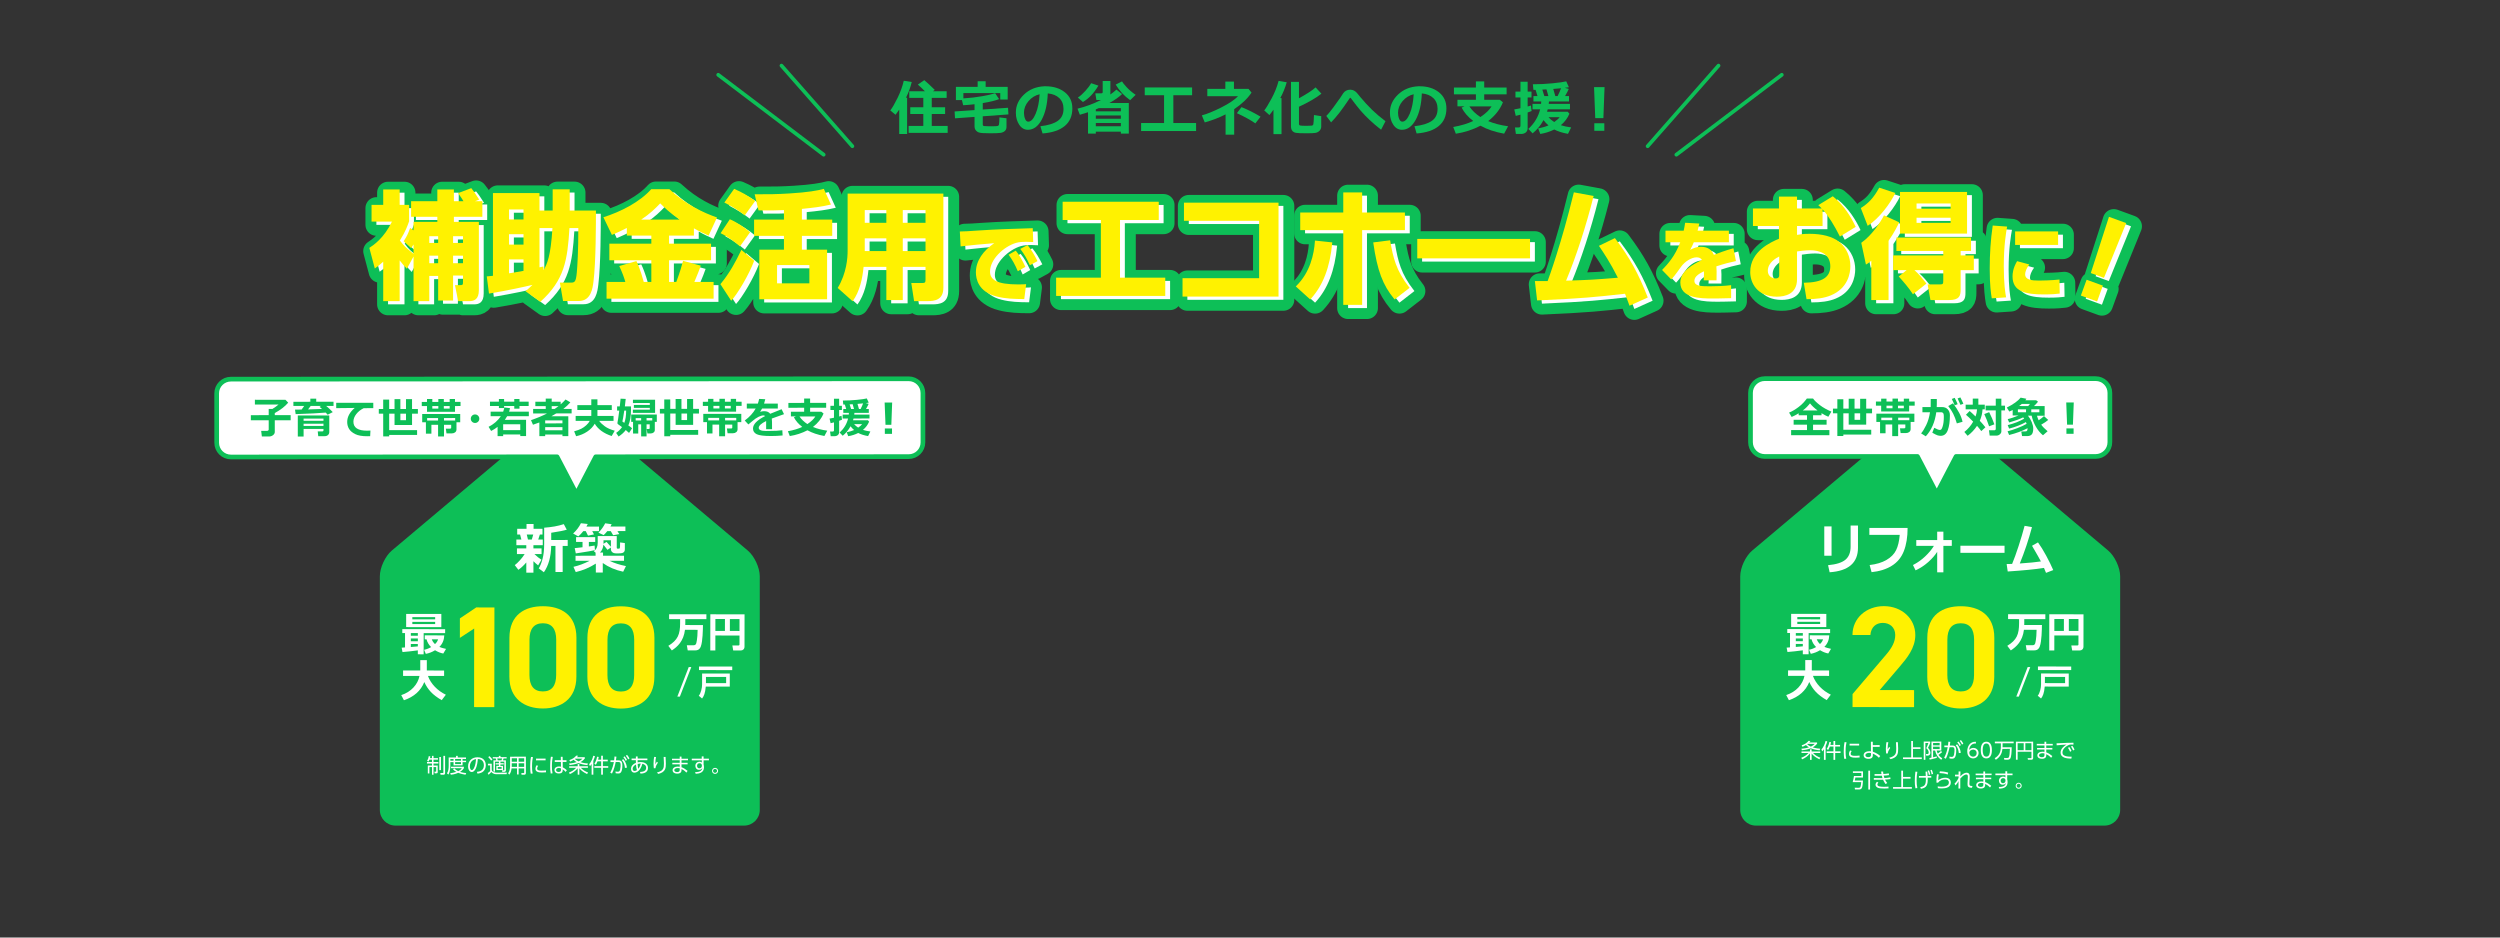 <?xml version="1.0" encoding="UTF-8"?>
<svg xmlns="http://www.w3.org/2000/svg" width="1200" height="450" viewBox="0 0 1200 450">
  <rect x="0" y="0" width="1200" height="450" fill="#333333" stroke="none"/>
  <defs>
    <style>
      .cls-1 {
        stroke-width: 1.8px;
      }

      .cls-1, .cls-2, .cls-3 {
        fill: none;
        stroke: #0dbf57;
        stroke-linecap: round;
        stroke-linejoin: round;
      }

      .cls-4 {
        mix-blend-mode: multiply;
      }

      .cls-2 {
        stroke-width: 10.5px;
      }

      .cls-5 {
        isolation: isolate;
      }

      .cls-3 {
        stroke-width: 2.25px;
      }

      .cls-6 {
        fill: #0dbf57;
      }

      .cls-6, .cls-7, .cls-8 {
        stroke-width: 0px;
      }

      .cls-7 {
        fill: #fff200;
      }

      .cls-8 {
        fill: #fff;
      }
    </style>
  </defs>
  <g class="cls-5">
    <g id="_231222" data-name="231222">
      <path class="cls-6" d="m279.244,197.183c-3.156-2.656-8.32-2.656-11.476,0l-79.707,67.094c-3.156,2.656-5.738,8.205-5.738,12.33v112.18c0,4.125,3.375,7.5,7.5,7.5h167.364c4.125,0,7.5-3.375,7.5-7.5v-112.18c0-4.125-2.582-9.673-5.738-12.33l-79.707-67.094Z"/>
      <g>
        <path class="cls-8" d="m252.624,269.973c-1.221,1.437-2.49,2.616-3.805,3.54l-1.732-2.255c.692-.496,1.499-1.253,2.421-2.271.922-1.018,1.699-2.029,2.331-3.039l-3.704.002-.002-2.729,4.486-.003v-1.525s-4.769.003-4.769.003v-2.73s2.408,0,2.408,0l-.616-2.384h-1.384s-.002-2.755-.002-2.755l4.473-.002v-2.295s3.383-.002,3.383-.002v2.295s4.282-.003,4.282-.003l.002,2.756h-1.256s-.793,2.386-.793,2.386l2.179-.002v2.73s-4.485.002-4.485.002v1.525s3.91-.002,3.91-.002l.002,2.73-3.435.002c1.111,1.102,2.24,2.011,3.385,2.729l-1.601,2.705c-.915-.726-1.667-1.396-2.257-2.012l.003,5.499-3.422.002-.003-4.896Zm.224-13.394l.578,2.383h1.846s.678-2.385.678-2.385l-3.102.002Zm17.236,17.973l-3.461.002-.007-12.496h-2.038c-.117,5.23-1.289,9.439-3.518,12.628l-2.475-1.871c.666-.991,1.27-2.472,1.811-4.441.542-1.97.811-4.477.81-7.519l-.004-7.562c3.64-.25,6.78-.819,9.42-1.71l1.424,2.665c-1.222.411-3.708.904-7.459,1.479l.002,3.461,7.908-.005.002,2.871-2.422.002.007,12.496Z"/>
        <path class="cls-8" d="m282.118,251.513c-.171.402-.38.816-.627,1.244l6.037-.004v2.179s-3.267.002-3.267.002l.86,1.576-2.883.604-1.078-2.179h-1.166c-.751.967-1.554,1.812-2.408,2.54l-2.487-1.383c1.648-1.539,2.895-3.185,3.74-4.938l3.281.357Zm3.881,19.019c-3.041,1.933-6.253,3.289-9.636,4.068l-1.104-2.524c2.546-.573,5.122-1.536,7.727-2.888l-6.729.004v-2.423s9.624-.005,9.624-.005v-1.487s-.834-.717-.834-.717c1.238-.847,1.857-2.193,1.856-4.039l-.002-3.204,9.139-.005.003,5.614c0,.281.124.423.372.423.06.008.145.012.256.012.402,0,.649-.036.743-.109.094-.072.156-.303.185-.691.03-.389.044-1.122.044-2.198l2.282.307.002,3.05c0,.462-.107.836-.32,1.122-.214.286-.532.492-.955.615-.423.125-1.233.187-2.429.188-.701,0-1.23-.055-1.589-.165-.359-.111-.682-.327-.968-.647-.287-.32-.43-.707-.43-1.16v-.871s-1.653,1.129-1.653,1.129c-.419-.572-1.069-1.405-1.95-2.498-.136,1.572-.686,2.837-1.651,3.795h1.474s0,1.537,0,1.537l10.074-.006v2.423s-6.958.004-6.958.004c2.291,1.109,4.919,1.953,7.884,2.533l-1.332,2.705c-3.717-.784-6.982-2.175-9.795-4.173l.002,4.55-3.333.002-.002-4.269Zm-.452-6.446c-.76.223-3.815.741-9.163,1.556l-.527-2.538c.991-.094,2.243-.231,3.755-.412v-2.563s-3.103.002-3.103.002v-2.307s9.189-.006,9.189-.006v2.308s-3.049.002-3.049.002v2.179c1.12-.154,2.043-.296,2.769-.425l.129,2.205Zm8.043-12.463c-.205.436-.397.812-.576,1.128l7.178-.004v2.179s-3.844.003-3.844.003l.924,1.435-2.96.553-1.155-1.986h-1.641c-.658.822-1.242,1.459-1.755,1.912l-2.513-1.152c1.298-1.316,2.383-2.821,3.253-4.514l3.089.447Zm-3.93,9.397l1.473-.898c.838.88,1.539,1.657,2.103,2.332l-.002-3.115-3.55.002v.808c0,.265-.008.556-.025.872Z"/>
      </g>
      <g>
        <path class="cls-8" d="m207.351,363.911v-1.102s.74,0,.74,0v1.103s2.126,0,2.126,0v.731s-2.125,0-2.125,0v1.121s2.321,0,2.321,0v.741s-2.32,0-2.32,0v.965s2.009,0,2.009,0l.002,3.091c0,.419-.126.624-.594.625h-.868l-.137-.78.634.01c.205,0,.224-.127.224-.283v-1.931s-1.269,0-1.269,0l.002,3.676h-.741l-.002-3.676h-1.248s.002,3.053.002,3.053h-.751l-.002-3.783h1.999s0-.966,0-.966l-2.399.002v-.741s2.398-.002,2.398-.002v-1.121s-1.219,0-1.219,0c-.185.497-.312.702-.458.937l-.693-.39c.273-.42.653-1.063.808-2.243l.77.097c-.058.342-.097.556-.185.868h.975Zm4.309-.548l.003,6.288h-.799s-.003-6.288-.003-6.288h.799Zm1.979-.558l.005,8.347c0,.683-.555.722-.828.722h-1.336s-.147-.847-.147-.847l1.238.019c.234,0,.253-.117.253-.254l-.004-7.985h.819Z"/>
        <path class="cls-8" d="m218.905,363.593v-.78s.819,0,.819,0v.78s3.959-.002,3.959-.002v.722s-1.647,0-1.647,0v.848s1.677,0,1.677,0v.663s-1.677,0-1.677,0v1.551s-4.338.002-4.338.002v-1.55h-1.532v1.706c.001.585-.007,2.809-.952,4.262l-.663-.604c.692-1.034.818-2.331.817-3.696l-.002-3.9,3.539-.002Zm4.529,8.266c-.478-.077-2.009-.311-3.481-.904-1.618.713-2.964.859-3.539.918l-.322-.74c.517-.059,1.482-.157,2.954-.626-1.034-.574-1.444-1.081-1.609-1.286l.643-.4c.273.283.81.828,1.863,1.335,1.18-.565,1.589-1.181,1.754-1.425l-5.207.003v-.711s6.172-.004,6.172-.004v.712c-.175.292-.643,1.044-1.841,1.766,1.317.419,2.409.525,2.974.584l-.36.779Zm-5.737-7.543h-1.531s0,.849,0,.849h1.531v-.849Zm3.578-.002l-2.818.002v.848s2.818,0,2.818,0v-.849Zm0,1.512h-2.818s0,.918,0,.918l2.818-.002v-.916Z"/>
        <path class="cls-8" d="m228.902,370.491c1.004-.108,3.373-.392,3.372-3.181,0-.771-.236-2.915-2.917-3.001-.087,1.131-.281,3.529-1.284,5.139-.575.907-1.199,1.132-1.637,1.132-.956,0-1.756-1.13-1.756-2.739-.001-2.651,1.928-4.35,4.502-4.351,3.159-.002,4.009,2.182,4.009,3.83,0,1.16-.418,2.311-1.305,3.052-.633.527-1.608.859-2.691.967l-.293-.848Zm-2.021-5.518c-.906.663-1.354,1.756-1.354,2.887,0,.663.245,1.784.937,1.783.409,0,.702-.36.955-.79.818-1.404.973-3.384,1.07-4.505-.575.107-1.111.254-1.608.625Z"/>
        <path class="cls-8" d="m243.313,370.863l-.156.751-4.875.003c-1.599,0-2.204-.818-2.419-1.101-.624.712-.672.771-1.364,1.375l-.391-.828c.175-.107.731-.469,1.16-.927v-2.75s-1.055,0-1.055,0v-.8s1.823,0,1.823,0l.002,2.954c.196,1.189,1.97,1.325,2.253,1.325l5.021-.003Zm-7.56-5.787c-.176-.264-.517-.79-1.395-1.647l.536-.487c.458.39,1.024.965,1.493,1.617l-.633.518Zm4.484-2.274v.614s2.945-.002,2.945-.002v.663s-1.472,0-1.472,0c-.097.331-.175.556-.312.887h1.424l.003,4.768c0,.469-.214.751-.721.752h-1.034l-.108-.741.907.01c.127,0,.214-.02.214-.244l-.002-3.91h-1.882s0,.732,0,.732h1.58s0,.604,0,.604h-1.58s0,.674,0,.674h1.248s.001,2.018.001,2.018l-3.198.002v-2.019s1.237,0,1.237,0v-.673h-1.59v-.604s1.589,0,1.589,0v-.731s-1.892,0-1.892,0l.003,4.758h-.741l-.003-5.392h1.346c-.039-.156-.215-.81-.244-.888h-1.424s0-.662,0-.662l2.915-.002v-.614s.789,0,.789,0Zm.479,2.164c.107-.254.253-.761.282-.888h-2.311c.117.46.127.509.215.889h1.814Zm.06,3.228h-1.862s0,.839,0,.839h1.862s0-.839,0-.839Z"/>
        <path class="cls-8" d="m252.429,371.034c0,.712-.429.829-.77.829h-1.316s-.098-.809-.098-.809l1.141.009c.166,0,.224-.107.224-.263v-1.97s-2.663,0-2.663,0l.002,2.926h-.78l-.002-2.925h-2.613c-.126,1.171-.379,2.049-1.061,2.985l-.615-.662c.283-.391.965-1.327.963-3.433l-.002-4.505,7.586-.005.004,7.82Zm-4.263-4.658h-2.525s0,1.22,0,1.22c0,.117,0,.156-.01.507h2.535s0-1.727,0-1.727Zm-.001-2.398h-2.525s0,1.658,0,1.658h2.525s0-1.658,0-1.658Zm3.442-.002h-2.662s0,1.658,0,1.658h2.662s0-1.658,0-1.658Zm.001,2.398h-2.662s0,1.727,0,1.727h2.662s0-1.727,0-1.727Z"/>
        <path class="cls-8" d="m255.817,363.407c-.146.683-.438,1.96-.436,4.417.001,2.175.226,3.11.304,3.462l-.946.078c-.088-.565-.254-1.54-.255-3.402,0-1.609.096-3.169.407-4.632l.926.077Zm2.489,4.182c-.477.673-.487,1.229-.487,1.316,0,.888.995,1.004,2.038,1.004.536,0,1.336-.021,2.233-.118v.916c-.331.029-1.013.089-1.842.089-1.443,0-3.247-.135-3.248-1.812,0-.508.175-1.063.516-1.639l.79.243Zm3.577-3.473v.857s-4.582.003-4.582.003v-.858s4.582-.002,4.582-.002Z"/>
        <path class="cls-8" d="m265.333,363.305c-.185.976-.418,2.291-.417,4.476,0,1.141.05,2.291.304,3.402l-.878.118c-.235-1.18-.274-2.389-.275-3.588,0-1.541.096-2.955.358-4.476l.907.067Zm6.582,1.596v.839s-1.823,0-1.823,0l.031,2.574c.79.389,1.512.944,1.961,1.422l-.575.79c-.39-.517-.878-.926-1.414-1.267v.36c0,.557-.009,1.658-1.871,1.659-1.521,0-2.087-.887-2.088-1.676,0-1.015.896-1.707,2.134-1.708.487,0,.731.068,1.004.146l-.04-2.302-2.945.002v-.839s2.925,0,2.925,0l-.03-1.648h.887l.02,1.647h1.823Zm-2.64,3.94c-.224-.098-.497-.214-.995-.214-.653,0-1.365.254-1.365.985,0,.751.742.936,1.258.936,1.063,0,1.102-.576,1.101-1.103v-.604Z"/>
        <path class="cls-8" d="m281.806,371.564c-2.233-1.11-3.082-1.959-3.726-2.816l.002,3.081h-.79s-.002-3.07-.002-3.07c-.984,1.248-2.319,2.165-3.782,2.819l-.41-.76c1.423-.537,2.456-1.182,3.46-2.273h-3.344s0-.74,0-.74l4.076-.002v-1.043s.789,0,.789,0v1.043s4.115-.003,4.115-.003v.741s-3.412.002-3.412.002c.937,1.043,2.156,1.764,3.472,2.241l-.448.78Zm.134-4.3c-1.745-.175-3.12-.525-4.232-.983-1.638.625-3.373.851-4.309.948l-.215-.76c1.726-.118,2.827-.392,3.617-.646-.624-.351-1.063-.741-1.434-1.121-.867.537-1.404.732-1.725.85l-.342-.722c1.18-.371,2.418-.995,3.285-2.127l.926.058c-.136.205-.234.352-.575.702l3.764-.002v.634c-.272.322-.857,1.034-2.066,1.737,1.599.516,2.906.593,3.559.632l-.253.8Zm-5.774-3.107c-.078.059-.117.088-.205.155.254.264.81.741,1.746,1.17,1.082-.537,1.589-1.054,1.862-1.327l-3.403.002Z"/>
        <path class="cls-8" d="m284.799,371.835h-.819s-.003-5.118-.003-5.118c-.399.615-.555.8-.779,1.054l-.43-.916c.858-.927,1.705-2.644,1.987-4.087l.819.156c-.088.39-.263,1.082-.779,2.252l.004,6.659Zm3.76-7.188v-1.882s.828,0,.828,0v1.882s2.331,0,2.331,0v.79s-2.33,0-2.33,0v2.301s2.566,0,2.566,0v.8s-2.564,0-2.564,0l.002,3.296h-.829l-.002-3.295-3.276.002v-.8s3.276-.002,3.276-.002v-2.301s-1.737,0-1.737,0c-.38.976-.701,1.434-.847,1.648l-.673-.526c.419-.625.955-1.561,1.305-3.355l.78.146c-.058.322-.136.712-.302,1.297h1.472Z"/>
        <path class="cls-8" d="m292.929,370.885c1.032-1.892,1.49-3.881,1.713-5.109l-1.619.011v-.829s1.755,0,1.755,0c.087-.653.126-1.053.184-1.833l.926.087c-.087.751-.126,1.102-.233,1.745h1.112c1.307,0,1.96.428,1.961,2.407.002,3.832-1.226,3.92-2.036,3.921-.517,0-.926-.088-1.199-.136l-.049-.868c.215.049.722.156,1.092.155.595,0,.936-.273,1.111-.995.243-1.004.243-1.97.243-2.164,0-.858-.059-1.521-1.064-1.511l-1.307.011c-.292,1.521-.846,3.734-1.772,5.539l-.819-.43Zm7.039-2.274c-.098-1.161-.421-2.701-1.484-3.744l.634-.487c.4.399,1.454,1.471,1.806,4.094l-.955.138Zm-.169-5.577c.498.555.8,1.052,1.171,1.734l-.624.449c-.371-.751-.615-1.15-1.122-1.774l.575-.409Zm1.189-.693c.468.526.742.965,1.161,1.734l-.624.439c-.371-.751-.605-1.121-1.122-1.765l.585-.409Z"/>
        <path class="cls-8" d="m306.07,365.935c.293-.059.751-.146,1.414-.146,2.369,0,3.55,1.236,3.551,2.845.001,2.516-2.69,2.663-3.606,2.713l-.225-.81c1.424-.039,2.944-.372,2.944-1.98,0-1.424-1.171-1.755-1.805-1.939-1.109,4.047-3.332,4.263-3.859,4.263-.965,0-1.59-.74-1.59-1.773,0-1.561,1.159-2.487,2.339-2.927-.01-.292-.01-.526-.01-1.286h-2.057s0-.799,0-.799h2.057s0-.977,0-.977h.858v.975s4.661-.002,4.661-.002v.8s-4.67.002-4.67.002v1.043Zm-.809,1.044c-.653.303-1.579,1.016-1.578,2.068,0,.429.196,1.023.868,1.023.565,0,.965-.273,1.17-.411-.205-.604-.381-1.511-.46-2.681Zm2.311-.46c-.302-.009-.77-.019-1.492.177.039.937.098,1.609.304,2.35.575-.653.916-1.638,1.188-2.526Z"/>
        <path class="cls-8" d="m314.892,363.385c-.165.819-.34,1.844-.339,3.462.127-.234.399-.722.74-1.248l.507.487c-1.12,1.609-1.13,2.243-1.139,2.643l-.819.049c-.049-.38-.137-1.17-.138-2.242,0-1.6.194-2.672.3-3.237l.887.087Zm4.592-.051c.079,1.053.128,2.155.129,3.208.001,2.097-.105,4.056-3.634,4.945l-.673-.662c3.315-.87,3.382-2.226,3.381-4.507,0-.917-.02-1.18-.128-2.983h.926Z"/>
        <path class="cls-8" d="m330.239,364.187v.75s-3.11.002-3.11.002v1.21s2.926-.002,2.926-.002v.74s-2.925.002-2.925.002v1.365c1.034.38,1.893.916,2.917,1.772l-.575.839c-.946-1.042-1.805-1.49-2.341-1.733v.556c.001,1.395-1.159,1.658-1.978,1.658-1.901,0-2.311-1.013-2.312-1.637,0-1.024,1.003-1.766,2.456-1.766.439,0,.77.058.975.097v-1.15s-3.559.002-3.559.002v-.741s3.558-.002,3.558-.002v-1.209s-3.706.002-3.706.002v-.751s3.705-.002,3.705-.002v-1.023s.857,0,.857,0v1.024s3.111-.002,3.111-.002Zm-3.966,4.614c-.195-.059-.478-.137-.975-.137-.907,0-1.638.371-1.638,1.015,0,.186.098.907,1.385.906.848,0,1.228-.303,1.228-1.072v-.712Z"/>
        <path class="cls-8" d="m340.281,364.151v.81s-2.554,0-2.554,0v1.96c.05.186.099.41.128.644.039.244.059.497.059.751.001,2.574-2.28,3.043-3.977,3.112l-.273-.819c2.603.028,3.324-.869,3.451-2.029-.097.205-.419.937-1.54.937-1.209,0-1.814-.964-1.815-1.91,0-1.141.808-1.979,2.017-1.98.653,0,.887.214,1.092.39l-.01-1.053-4.807.002v-.809s4.797-.003,4.797-.003l-.02-1.092h.897s0,1.092,0,1.092l2.555-.002Zm-3.391,3.093c-.078-.312-.234-.887-1.093-.887-.536,0-1.219.312-1.218,1.21,0,.409.205,1.238,1.112,1.237.692,0,1.199-.487,1.199-1.131v-.43Z"/>
        <path class="cls-8" d="m344.681,370.019c0,.8-.652,1.453-1.452,1.454-.809,0-1.453-.653-1.454-1.452,0-.81.652-1.453,1.452-1.453.79,0,1.453.633,1.454,1.451Zm-2.418.002c0,.526.43.955.966.955.526,0,.955-.43.955-.956,0-.546-.439-.966-.956-.965-.527,0-.965.43-.965.966Z"/>
      </g>
      <g>
        <g>
          <path class="cls-7" d="m237.267,339.42l-9.707-.013.048-37.719-6.87,4.498.012-9.36,7.842-5.26,8.736.012-.06,47.842Z"/>
          <path class="cls-7" d="m276.665,324.839c-.014,10.747-7.508,15.245-16.105,15.234s-16.08-4.527-16.067-15.274l.023-18.582c.014-11.232,7.508-15.244,16.105-15.233s16.081,4.041,16.067,15.204l-.023,18.651Zm-16.054-25.674c-4.368-.006-6.452,2.765-6.458,7.896l-.021,16.918c-.006,5.131,2.07,7.907,6.438,7.913,4.299.005,6.382-2.766,6.389-7.896l.021-16.918c.006-5.131-2.07-7.907-6.369-7.912Z"/>
          <path class="cls-7" d="m314.102,324.887c-.014,10.747-7.508,15.244-16.105,15.233s-16.08-4.527-16.067-15.274l.023-18.582c.014-11.232,7.508-15.244,16.105-15.233s16.081,4.042,16.067,15.205l-.023,18.651Zm-16.054-25.675c-4.368-.006-6.452,2.766-6.458,7.896l-.021,16.918c-.006,5.131,2.07,7.906,6.438,7.912,4.299.005,6.382-2.766,6.389-7.896l.021-16.918c.006-5.131-2.07-7.907-6.369-7.912Z"/>
        </g>
        <g>
          <path class="cls-8" d="m328.793,302.318c-.672,5.475-3.604,8.113-6.306,9.897l-1.689-2.208c4.528-2.788,5.654-5.431,5.66-10.925l.002-1.901-5.285-.006.003-2.339,17.891.022-.003,2.339-10.115-.013-.002,1.9c0,.399-.02.666-.02.932l8.499.011c-.04,1.997-.105,7.834-1.021,10.247-.172.475-.706,1.919-2.607,1.916l-3.688-.004-.434-2.472,3.232.004c.494,0,1.027-.151,1.256-.836.038-.133.649-1.995.693-6.558l-6.065-.008Z"/>
          <path class="cls-8" d="m354.958,305.051l-11.579-.015-.009,7.187-2.434-.003.022-17.358,16.427.021-.02,15.515c-.001,1.197-.839,1.843-1.828,1.842l-3.593-.005-.415-2.396,2.833.004c.494,0,.59-.247.59-.551l.005-4.24Zm-11.576-2.201l4.582.006.007-5.723-4.582-.006-.007,5.723Zm6.959.009l4.62.006.007-5.723-4.62-.006-.007,5.723Z"/>
          <path class="cls-8" d="m331.822,320.199l-5.486,14.177h-1.216s5.463-14.178,5.463-14.178h1.239Z"/>
          <path class="cls-8" d="m350.303,323.305l-.008,6.272-11.525-.015c-.259,3.213-.958,4.708-1.775,5.727l-1.579-1.328c1.038-1.223,1.586-3.806,1.588-5.386l.007-5.287,13.293.017Zm1.175-1.647l-15.961-.02.002-1.717,15.961.02-.002,1.717Zm-2.928,3.277l-9.689-.012-.004,2.975,9.689.012.004-2.975Z"/>
        </g>
        <g>
          <path class="cls-8" d="m200.56,312.178c-2.775.374-5.229.643-7.365.808l-.4-2.103,1.612-.118.009-6.885h-1.318s.002-1.896.002-1.896l20.566.026-.002,1.895-10.305-.013-.013,10.174-2.789-.003.002-1.885Zm11.277-11.151l-16.884-.021.008-6.329,16.884.021-.008,6.329Zm-14.641,9.535l3.366-.29v-1.154s-3.365-.005-3.365-.005l-.002,1.449Zm.005-4.085l-.002,1.317,3.366.005.002-1.318-3.366-.004Zm.003-2.593l-.002,1.274,3.366.005.002-1.275-3.366-.004Zm11.673-5.377l-10.958-.014v1.045s10.957.014,10.957.014v-1.045Zm-10.957-1.224l10.958.014v-1.067s-10.957-.014-10.957-.014v1.067Zm15.339,7.699c-.097,2.251-.884,4.099-2.36,5.541.653.307,1.72.624,3.201.952l-1.321,2.221c-1.278-.227-2.595-.751-3.952-1.573-1.33.826-2.809,1.408-4.436,1.748l-.825-1.962c1.169-.238,2.292-.673,3.368-1.303-1.131-1.127-1.86-2.366-2.185-3.718h-.861s.002-1.918.002-1.918l9.368.012Zm-4.461,4.178c.763-.689,1.255-1.444,1.473-2.265l-3.006-.004c.304.858.815,1.613,1.533,2.269Z"/>
          <path class="cls-8" d="m203.668,327.378c-1.683,4.188-4.943,7.103-9.782,8.745l-1.293-2.464c2.368-.788,4.316-1.998,5.843-3.631,1.527-1.632,2.502-3.493,2.926-5.584l-7.887-.01.003-2.614,8.246.011.006-4.979,3.148.004-.006,4.979,8.3.01-.003,2.614-7.756-.01c.687,1.882,1.787,3.613,3.299,5.195,1.512,1.581,3.277,2.855,5.295,3.824l-1.986,2.611c-2.184-1.266-3.92-2.581-5.207-3.943-1.287-1.363-2.337-2.95-3.148-4.759Z"/>
        </g>
      </g>
      <path class="cls-6" d="m932.231,197.183c-3.156-2.656-8.32-2.656-11.476,0l-79.707,67.094c-3.156,2.656-5.738,8.205-5.738,12.33v112.18c0,4.125,3.375,7.5,7.5,7.5h167.364c4.125,0,7.5-3.375,7.5-7.5v-112.18c0-4.125-2.582-9.673-5.738-12.33l-79.707-67.094Z"/>
      <g>
        <g>
          <path class="cls-7" d="m918.754,339.43l-29.537-.038.008-6.24,16.04-18.839c2.986-3.463,4.445-6.373,4.449-9.493.005-3.883-2.835-5.828-5.956-5.832-3.259-.004-5.688,2.004-5.97,5.816l-8.598-.011c.01-8.251,6.812-13.858,15.063-13.848,8.598.011,15.108,5.981,15.098,13.886-.008,6.31-4.174,11.228-7.23,14.829l-9.86,11.566,16.502.021-.01,8.182Z"/>
          <path class="cls-7" d="m957.25,324.848c-.014,10.747-7.508,15.244-16.105,15.233s-16.08-4.526-16.067-15.273l.023-18.582c.014-11.232,7.508-15.245,16.105-15.234s16.081,4.042,16.067,15.205l-.023,18.651Zm-16.054-25.675c-4.368-.005-6.452,2.766-6.458,7.896l-.021,16.918c-.006,5.131,2.07,7.907,6.438,7.912,4.299.006,6.382-2.765,6.389-7.896l.021-16.918c.006-5.131-2.07-7.907-6.369-7.913Z"/>
        </g>
        <g>
          <path class="cls-8" d="m971.493,302.308c-.672,5.475-3.604,8.113-6.306,9.897l-1.689-2.208c4.528-2.789,5.654-5.431,5.661-10.925l.002-1.901-5.286-.006.003-2.339,17.891.022-.003,2.339-10.115-.013-.002,1.9c0,.399-.02.666-.02.932l8.499.011c-.04,1.996-.105,7.833-1.021,10.247-.172.475-.706,1.919-2.607,1.916l-3.688-.004-.434-2.472,3.232.004c.494,0,1.027-.151,1.256-.836.038-.133.649-1.995.693-6.558l-6.065-.008Z"/>
          <path class="cls-8" d="m997.657,305.04l-11.579-.015-.009,7.187-2.434-.003.022-17.358,16.427.021-.02,15.515c-.001,1.197-.839,1.843-1.828,1.842l-3.593-.005-.415-2.396,2.833.003c.494,0,.59-.246.59-.55l.005-4.24Zm-11.576-2.201l4.582.006.007-5.723-4.582-.006-.007,5.723Zm6.958.009l4.62.006.007-5.723-4.62-.006-.007,5.723Z"/>
          <path class="cls-8" d="m974.521,320.188l-5.486,14.177h-1.216s5.463-14.178,5.463-14.178h1.239Z"/>
          <path class="cls-8" d="m993.002,323.294l-.008,6.272-11.525-.015c-.259,3.212-.958,4.708-1.775,5.727l-1.579-1.328c1.038-1.223,1.586-3.806,1.588-5.386l.007-5.287,13.293.017Zm1.175-1.647l-15.961-.02.002-1.717,15.961.02-.002,1.717Zm-2.928,3.277l-9.689-.013-.004,2.975,9.689.013.004-2.975Z"/>
        </g>
        <g>
          <path class="cls-8" d="m865.35,312.152c-2.775.374-5.229.644-7.365.808l-.4-2.103,1.612-.118.009-6.885h-1.318s.002-1.896.002-1.896l20.566.026-.002,1.895-10.305-.013-.013,10.174-2.789-.003.002-1.885Zm11.278-11.151l-16.884-.021.008-6.329,16.884.021-.008,6.329Zm-14.641,9.535l3.366-.29v-1.154s-3.365-.004-3.365-.004l-.002,1.448Zm.005-4.085l-.002,1.318,3.366.004.002-1.318-3.366-.004Zm.003-2.593l-.002,1.275,3.366.004.002-1.275-3.366-.004Zm11.673-5.377l-10.958-.014v1.045s10.957.015,10.957.015v-1.046Zm-10.957-1.224l10.958.015v-1.067s-10.957-.015-10.957-.015v1.067Zm15.339,7.699c-.097,2.252-.884,4.099-2.36,5.542.653.306,1.72.623,3.201.951l-1.321,2.221c-1.278-.227-2.595-.751-3.952-1.573-1.33.826-2.809,1.408-4.436,1.748l-.825-1.962c1.169-.238,2.292-.672,3.368-1.303-1.132-1.127-1.86-2.366-2.185-3.718h-.86s.002-1.918.002-1.918l9.368.012Zm-4.46,4.178c.763-.689,1.255-1.443,1.473-2.265l-3.006-.003c.304.857.815,1.613,1.533,2.268Z"/>
          <path class="cls-8" d="m868.457,327.353c-1.683,4.188-4.944,7.104-9.782,8.745l-1.293-2.463c2.368-.788,4.316-1.999,5.843-3.631,1.527-1.632,2.502-3.494,2.926-5.585l-7.887-.01.003-2.614,8.246.011.006-4.979,3.148.004-.006,4.979,8.301.011-.003,2.614-7.756-.01c.687,1.882,1.787,3.612,3.299,5.194,1.512,1.581,3.277,2.856,5.295,3.824l-1.986,2.612c-2.184-1.267-3.92-2.581-5.207-3.944s-2.336-2.95-3.147-4.759Z"/>
        </g>
      </g>
      <g>
        <path class="cls-8" d="m873.312,364.474c-2.233-1.11-3.082-1.958-3.726-2.816l.002,3.081h-.79s-.002-3.07-.002-3.07c-.984,1.248-2.319,2.165-3.782,2.819l-.41-.76c1.423-.537,2.457-1.182,3.46-2.274l-3.344.002v-.741s4.075-.002,4.075-.002v-1.043s.789,0,.789,0v1.043s4.115-.003,4.115-.003v.741s-3.412.002-3.412.002c.937,1.043,2.156,1.764,3.472,2.241l-.448.78Zm.134-4.301c-1.745-.174-3.12-.524-4.232-.982-1.638.625-3.373.851-4.309.948l-.215-.76c1.726-.118,2.827-.392,3.617-.646-.624-.351-1.063-.741-1.434-1.121-.868.537-1.404.732-1.725.85l-.342-.722c1.18-.371,2.417-.996,3.285-2.127l.926.058c-.136.205-.234.352-.575.702l3.764-.002v.634c-.273.322-.857,1.034-2.066,1.737,1.599.516,2.906.593,3.559.632l-.253.799Zm-5.774-3.106c-.078.059-.117.088-.205.155.254.264.81.741,1.746,1.17,1.082-.537,1.589-1.055,1.862-1.327l-3.403.002Z"/>
        <path class="cls-8" d="m876.305,364.744h-.819s-.003-5.118-.003-5.118c-.399.615-.555.8-.779,1.054l-.43-.916c.858-.927,1.705-2.644,1.987-4.087l.819.155c-.087.391-.263,1.083-.779,2.253l.004,6.659Zm3.76-7.188v-1.882s.828,0,.828,0v1.882s2.331,0,2.331,0v.79s-2.33,0-2.33,0v2.301s2.566,0,2.566,0v.8s-2.564,0-2.564,0l.002,3.296h-.829l-.002-3.295-3.276.002v-.8s3.276-.002,3.276-.002v-2.301s-1.737,0-1.737,0c-.38.975-.701,1.434-.847,1.648l-.673-.526c.419-.625.955-1.561,1.305-3.355l.78.146c-.058.321-.136.712-.302,1.297h1.472Z"/>
        <path class="cls-8" d="m886.323,356.295c-.146.683-.438,1.961-.436,4.418.001,2.174.226,3.109.304,3.461l-.946.078c-.088-.564-.254-1.54-.255-3.402,0-1.608.096-3.169.407-4.632l.926.077Zm2.489,4.182c-.477.674-.487,1.229-.487,1.317,0,.887.995,1.004,2.038,1.003.536,0,1.336-.021,2.233-.118v.916c-.331.03-1.014.089-1.842.089-1.443,0-3.247-.135-3.248-1.812,0-.507.175-1.062.516-1.639l.79.243Zm3.576-3.473v.858s-4.582.002-4.582.002v-.857s4.582-.003,4.582-.003Z"/>
        <path class="cls-8" d="m898.961,360.822c1.921.652,3.062,1.588,3.541,2.085l-.633.839c-.595-.662-1.727-1.54-2.917-1.997l.01.673c.01.575-.057,1.823-2.086,1.824-1.609,0-2.331-.799-2.331-1.754,0-1.336,1.374-1.911,2.768-1.912.322,0,.507.029.751.058l-.042-4.593h.917l.011,1.618,3.296-.03v.877s-3.295.002-3.295.002l.011,2.311Zm-.877.654c-.205-.039-.497-.098-.907-.098-.839,0-1.765.333-1.764,1.123,0,.936,1.239.935,1.453.935,1.112,0,1.209-.673,1.208-1.073l.009-.887Z"/>
        <path class="cls-8" d="m906.398,356.294c-.165.819-.34,1.843-.339,3.462.127-.234.399-.722.74-1.248l.507.487c-1.12,1.609-1.13,2.243-1.139,2.643l-.819.049c-.049-.38-.137-1.17-.138-2.242,0-1.6.193-2.672.301-3.237l.887.087Zm4.592-.051c.079,1.053.128,2.155.128,3.208.001,2.097-.105,4.056-3.634,4.945l-.673-.662c3.315-.87,3.382-2.226,3.381-4.507,0-.917-.02-1.18-.128-2.983h.926Z"/>
        <path class="cls-8" d="m918.226,358.677l3.598-.002v.819s-3.597.002-3.597.002l.002,4.046,4.232-.002v.81s-9.028.005-9.028.005v-.81s3.948-.002,3.948-.002l-.004-7.859h.848l.002,2.993Z"/>
        <path class="cls-8" d="m926.502,355.923v.683c-.185.517-.409,1.062-1.052,2.37,1.015.906,1.132,1.949,1.132,2.329,0,.508-.234,1.044-.604,1.219-.263.128-.497.187-.731.187h-.682l-.118-.81.692.02c.312.01.624-.078.624-.722,0-1.014-.654-1.638-1.161-2.066.292-.565.779-1.668,1.022-2.478h-1.443s.004,8.055.004,8.055h-.79l-.005-8.784,3.11-.002Zm5.707,5.115c-.604.566-1.472,1.123-1.735,1.278.293.41.664.927,1.805,1.687l-.487.702c-1.619-1.101-2.536-2.505-2.927-4.444h-.985l.002,3.247c.897-.195,1.423-.352,1.745-.449l.03.721c-1.014.352-3.412.831-3.412.831l-.137-.771c.468-.078.712-.117.994-.176l-.004-7.741,4.729-.003.002,4.339h-2.233c.098.353.215.801.518,1.435.312-.195,1.023-.684,1.579-1.239l.517.584Zm-1.172-4.416l-3.159.002v1.121s3.16,0,3.16,0v-1.122Zm0,1.775h-3.159s0,1.161,0,1.161h3.159s0-1.161,0-1.161Z"/>
        <path class="cls-8" d="m933.185,363.768c1.033-1.892,1.49-3.881,1.713-5.109l-1.619.011v-.829s1.755,0,1.755,0c.087-.653.126-1.053.184-1.833l.926.087c-.087.751-.126,1.102-.233,1.745h1.112c1.307,0,1.96.428,1.961,2.407.002,3.832-1.226,3.92-2.036,3.921-.517,0-.926-.088-1.199-.136l-.049-.868c.214.049.722.156,1.092.155.595,0,.936-.273,1.111-.995.243-1.004.243-1.97.243-2.164,0-.858-.059-1.521-1.064-1.511l-1.307.011c-.292,1.521-.846,3.734-1.772,5.538l-.819-.429Zm7.039-2.274c-.098-1.161-.421-2.701-1.484-3.744l.634-.487c.4.399,1.453,1.472,1.806,4.094l-.956.138Zm-.169-5.577c.498.555.8,1.052,1.171,1.734l-.624.449c-.371-.751-.615-1.15-1.122-1.774l.575-.409Zm1.189-.693c.468.526.741.965,1.161,1.734l-.624.439c-.371-.751-.605-1.121-1.122-1.765l.585-.409Z"/>
        <path class="cls-8" d="m948.44,356.886c-2.36-.164-3.148,1.796-3.304,3.112.507-.624,1.267-1.005,2.066-1.005,1.346,0,2.516.964,2.517,2.455,0,1.482-1.159,2.584-2.621,2.585-1.102,0-2.818-.681-2.82-3.449-.001-2.067,1.148-4.71,4.161-4.536v.838Zm-1.324,2.926c-.819,0-1.852.518-1.852,1.601,0,.916.713,1.783,1.815,1.783,1.063,0,1.716-.771,1.715-1.678,0-1.58-1.337-1.706-1.678-1.706Z"/>
        <path class="cls-8" d="m950.781,360.034c0-.771-.002-3.998,2.66-3.999,2.662-.002,2.664,3.226,2.664,3.996s.002,3.997-2.66,3.999c-2.662,0-2.664-3.216-2.664-3.996Zm4.407-.003c0-1.277-.197-3.159-1.747-3.158-1.531,0-1.744,1.835-1.744,3.16,0,1.375.236,3.159,1.747,3.158,1.531,0,1.744-1.844,1.744-3.16Z"/>
        <path class="cls-8" d="m965.61,358.69c-.028,2.369-.153,4.622-.709,5.431-.283.41-.828.557-1.326.557h-1.492s-.166-.856-.166-.856l1.619.009c.254,0,.575-.089.731-.381.282-.556.467-2.214.476-3.979l-3.559.002c-.243,1.989-.875,3.676-3.176,5.228l-.566-.75c1.891-1.181,2.982-2.527,2.981-5.774v-1.394s-2.897,0-2.897,0v-.8s9.028-.005,9.028-.005v.8s-5.304.003-5.304.003v1.424c0,.214,0,.37-.009.487l4.368-.002Z"/>
        <path class="cls-8" d="m975.909,363.853c0,.556-.331.829-.867.829h-1.628s-.156-.789-.156-.789l1.541.009c.176,0,.292-.039.292-.272v-2.799s-6.622.004-6.622.004l.002,3.851h-.829s-.005-8.696-.005-8.696l8.268-.005.004,7.869Zm-7.443-7.104l.002,3.335,2.915-.002-.002-3.334h-2.915Zm3.705-.002l.002,3.335,2.915-.002-.002-3.334h-2.915Z"/>
        <path class="cls-8" d="m985.314,357.062v.75s-3.11.002-3.11.002v1.209s2.926-.002,2.926-.002v.741s-2.925.002-2.925.002v1.365c1.035.38,1.893.915,2.917,1.772l-.575.839c-.946-1.042-1.805-1.49-2.341-1.734v.556c0,1.395-1.159,1.658-1.978,1.659-1.901,0-2.311-1.013-2.312-1.637,0-1.024,1.003-1.766,2.456-1.767.439,0,.77.059.975.097v-1.15s-3.56.002-3.56.002v-.741s3.559-.002,3.559-.002v-1.209s-3.706.002-3.706.002v-.75s3.705-.002,3.705-.002v-1.024s.857,0,.857,0v1.023s3.111,0,3.111,0Zm-3.966,4.613c-.195-.059-.478-.136-.975-.136-.907,0-1.638.371-1.638,1.015,0,.186.098.907,1.385.906.848,0,1.228-.303,1.228-1.073v-.712Z"/>
        <path class="cls-8" d="m995.278,357.417c-.419-.029-.722-.039-.995-.039-.478,0-.692.021-.985.117-1.404.469-3.314,1.981-3.313,3.659,0,1.268.937,1.666,1.971,1.88.624.127,1.589.204,2.457.175l-.175.945c-1.921-.077-5.158-.211-5.159-2.941,0-1.853,1.705-3.131,2.855-3.805-.283.011-3.656.217-4.719.345l-.078-.956c.478-.01,2.164-.089,2.662-.118,2.311-.129,3.227-.148,5.46-.159l.02.897Zm-2.018,1.171c.449.574.732,1.101,1.073,1.842l-.682.43c-.322-.78-.566-1.238-1.025-1.881l.634-.391Zm1.443-.625c.468.604.722,1.082,1.074,1.842l-.682.43c-.332-.79-.556-1.209-1.025-1.881l.633-.391Z"/>
        <path class="cls-8" d="m894.238,370.248l.002,2.975-3.666.002c-.078.497-.126.741-.282,1.443l3.949-.003c-.019.907-.242,2.945-.505,3.472-.302.595-.663.819-1.482.82h-1.843s-.176-.848-.176-.848l1.872.028c.946.02,1.062-.381,1.276-2.73l-4.085.002c.35-1.287.486-2.116.593-2.926l3.549-.002v-1.472s-4.047.002-4.047.002v-.761s4.846-.003,4.846-.003Zm3.393-.323l.005,9.049h-.848l-.005-9.048h.848Z"/>
        <path class="cls-8" d="m907.441,373.937c-.741.138-1.774.226-2.632.275.185.39.459.916,1.044,1.627l-.76.527c-.566-.683-.995-1.54-1.23-2.115-.263.02-1.014.029-1.355.029l-3.081-.018v-.789s2.964.037,2.964.037c.292,0,.614,0,1.19-.021-.127-.37-.215-.702-.322-1.16-.351.011-.692.021-1.043.021l-2.438-.009v-.79s2.34.009,2.34.009c.312,0,.38,0,.985-.01-.098-.575-.127-.829-.157-1.199l.936-.011c.029.439.059.731.127,1.17.39,0,1.784-.127,2.632-.274l.078.819c-.673.117-1.735.206-2.564.245.059.253.147.634.342,1.16.897-.05,1.882-.108,2.847-.333l.098.809Zm-5.81,1.749c-.205.205-.487.526-.487.878,0,1.004,1.697,1.101,3.101,1.1,1.121,0,1.755-.06,2.223-.099l.02.858c-.478.039-.858.068-1.979.069-1.892,0-2.604-.136-3.179-.389-.654-.292-1.083-.828-1.083-1.413,0-.36.107-.839.721-1.443l.663.438Z"/>
        <path class="cls-8" d="m913.456,372.93l3.598-.002v.818s-3.597.002-3.597.002l.002,4.047,4.232-.002v.81s-9.028.005-9.028.005v-.81s3.948-.003,3.948-.003l-.004-7.858h.848s.002,2.993.002,2.993Z"/>
        <path class="cls-8" d="m920.328,370.449c-.126.761-.35,2.204-.349,4.231,0,1.131.07,2.36.333,3.589l-.907.117c-.254-1.189-.304-2.408-.304-3.617,0-1.463.096-2.926.29-4.378l.936.058Zm1.398,7.39c1.872-.361,2.691-.928,2.689-3.59,0-.204-.01-.662-.02-.965l-3.315.002v-.819s3.285-.002,3.285-.002c-.02-.438-.069-1.56-.099-2.076l.839-.021c.029.381.108,1.794.128,2.097h1.784s0,.818,0,.818h-1.736c.01.264.03.927.03,1.093.002,3.14-1.197,3.852-3.264,4.253l-.322-.79Zm4.188-8.095c.342.741.459,1.209.645,1.989l-.702.254c-.117-.712-.283-1.307-.596-2.019l.653-.225Zm1.326-.264c.342.74.42,1.062.645,1.988l-.702.254c-.147-.819-.283-1.297-.596-2.008l.653-.234Z"/>
        <path class="cls-8" d="m930.654,371.779c-.224.741-.302,1.307-.301,2.74.994-.791,2.086-1.201,3.354-1.201,2.262-.002,2.682,1.451,2.683,2.261.001,2.34-2.251,2.867-4.337,2.869-.897,0-1.472-.078-1.872-.136l-.098-.858c.653.117,1.248.175,1.901.175,1.346,0,2.516-.265,3.1-.908.273-.293.38-.751.38-1.151,0-.76-.518-1.462-1.805-1.461-1.307,0-2.613.557-3.256,1.405-.029.098-.039.127-.049.176l-.868-.029c0-.331.028-1.794.038-2.086.039-.907.126-1.443.252-1.95l.878.155Zm4.222-.012c-1.161-.468-2.594-.652-3.91-.7l.156-.839c.839.039,2.506.126,3.998.612l-.243.927Z"/>
        <path class="cls-8" d="m938.154,376.163c1.023-.946,1.52-1.834,1.949-2.771,0-.165.009-.624.009-.74l-1.706.029v-.848s1.706.009,1.706.009c.01-.565.009-.771.009-1.541h.907c-.068.741-.067,1.735-.067,2.33,1.218-1.337,2.271-1.728,3.09-1.728.858,0,1.404.594,1.405,1.569,0,.186,0,.419-.009.604l-.068,1.395c-.039.77-.068,1.325-.067,1.618,0,.771,0,1.238,1.473,1.198l-.253.858c-1.97-.038-2.116-.779-2.117-1.93,0-.302.029-.692.077-1.774l.068-1.385c.039-.692-.03-1.297-.713-1.296-.556,0-1.55.352-2.904,1.961-.018,2.438-.027,4.203-.007,4.769h-.878c.009-.507.028-2.983.037-3.549-.331.624-.711,1.268-1.413,2.048l-.527-.828Z"/>
        <path class="cls-8" d="m955.975,371.327v.75s-3.11.002-3.11.002v1.209s2.926-.002,2.926-.002v.741s-2.925.002-2.925.002v1.365c1.035.38,1.893.916,2.917,1.772l-.575.839c-.946-1.042-1.805-1.49-2.341-1.733v.556c0,1.395-1.159,1.658-1.978,1.658-1.901,0-2.311-1.013-2.312-1.637,0-1.024,1.003-1.766,2.456-1.766.439,0,.77.058.975.097v-1.15s-3.56.002-3.56.002v-.741s3.559-.002,3.559-.002v-1.209s-3.706.002-3.706.002v-.751s3.705-.002,3.705-.002v-1.023s.857,0,.857,0v1.024s3.111-.002,3.111-.002Zm-3.966,4.614c-.195-.059-.478-.137-.975-.137-.907,0-1.638.371-1.638,1.015,0,.186.098.907,1.385.906.848,0,1.228-.303,1.228-1.072v-.712Z"/>
        <path class="cls-8" d="m966.017,371.292v.81s-2.554,0-2.554,0v1.96c.05.186.099.41.128.644.039.244.059.497.059.751.001,2.574-2.28,3.043-3.976,3.112l-.274-.819c2.603.028,3.324-.869,3.451-2.029-.097.205-.419.937-1.54.937-1.209,0-1.814-.964-1.815-1.91,0-1.141.808-1.979,2.017-1.98.653,0,.887.214,1.092.39l-.01-1.053-4.807.002v-.809s4.797-.003,4.797-.003l-.02-1.092h.897s0,1.092,0,1.092l2.555-.002Zm-3.391,3.093c-.078-.312-.234-.887-1.092-.887-.536,0-1.219.312-1.218,1.21,0,.409.205,1.238,1.112,1.237.692,0,1.199-.487,1.199-1.131v-.43Z"/>
        <path class="cls-8" d="m970.417,377.159c0,.8-.653,1.453-1.452,1.454-.809,0-1.453-.652-1.453-1.452,0-.81.652-1.453,1.452-1.453.79,0,1.453.633,1.454,1.451Zm-2.418.002c0,.526.429.955.966.955.527,0,.955-.43.955-.956,0-.546-.439-.966-.956-.965-.527,0-.965.43-.965.966Z"/>
      </g>
      <g>
        <path class="cls-8" d="m879.147,266.755h-3.495v-14.074h3.495v14.074Zm12.689-3.858c0,7.246-4.537,11.177-13.612,11.792l-.75-3.396c3.938-.367,6.725-1.252,8.363-2.653,1.638-1.401,2.457-3.482,2.457-6.242v-10.151h3.542v10.651Z"/>
        <path class="cls-8" d="m915.647,253.425c0,4.349-.598,8.049-1.794,11.1-1.196,3.051-3.132,5.404-5.808,7.062-2.676,1.657-5.906,2.674-9.69,3.05l-.923-3.422c3.23-.367,5.929-1.186,8.098-2.454,2.169-1.27,3.707-2.842,4.614-4.717.907-1.876,1.484-4.313,1.73-7.312h-14.581v-3.307h18.353Z"/>
        <path class="cls-8" d="m929.848,264.87c-.977,1.59-2.39,3.213-4.239,4.871-1.85,1.657-3.893,2.999-6.131,4.024l-1.257-2.551c2.061-1.034,3.987-2.391,5.779-4.069,1.792-1.68,3.214-3.386,4.268-5.121h-8.456v-2.807h10.036v-4.012h2.976v4.012h4.037v2.807h-4.037v12.689h-2.976v-9.844Z"/>
        <path class="cls-8" d="m962.183,265.357h-21.191v-3.409h21.191v3.409Z"/>
        <path class="cls-8" d="m981.114,272.6c-4.084.649-9.886,1.222-17.407,1.717l-.519-3.576c.723,0,1.599-.021,2.63-.063.93-2.222,1.963-5.071,3.097-8.55,1.134-3.478,2.098-6.72,2.89-9.728l3.541.628c-1.646,6.16-3.595,11.976-5.849,17.444,4.499-.308,7.875-.637,10.128-.987-.408-.846-1.827-3.35-4.257-7.511l2.861-1.628c1.261,1.727,2.576,3.856,3.945,6.39,1.369,2.533,2.495,4.834,3.38,6.902l-3.472,1.333c-.323-.847-.646-1.637-.969-2.371Z"/>
      </g>
      <g>
        <g>
          <path class="cls-8" d="m1005.906,181.743h-158.826c-3.776,0-6.837,3.061-6.837,6.837v23.69c0,3.776,3.062,6.837,6.837,6.837h73.294l9.276,17.8,9.276-17.8h66.979c3.776,0,6.837-3.061,6.837-6.837v-23.69c0-3.776-3.061-6.837-6.837-6.837Z"/>
          <path class="cls-3" d="m1005.906,181.743h-158.826c-3.776,0-6.837,3.061-6.837,6.837v23.69c0,3.776,3.062,6.837,6.837,6.837h73.294l9.276,17.8,9.276-17.8h66.979c3.776,0,6.837-3.061,6.837-6.837v-23.69c0-3.776-3.061-6.837-6.837-6.837Z"/>
        </g>
        <g>
          <path class="cls-6" d="m878.103,208.898h-18.366v-2.456h7.626v-2.595h-6.418v-2.326h6.418v-2.186h-4.003v-.958c-1.211.758-2.336,1.347-3.374,1.767l-1.228-2.097c1.457-.585,2.966-1.469,4.527-2.649,1.56-1.182,2.893-2.547,3.998-4.098h2.984c.632.925,1.723,1.979,3.274,3.164,1.55,1.185,3.39,2.219,5.52,3.104l-1.457,2.476c-.998-.399-2.093-.972-3.284-1.718v1.009h-4.053v2.186h6.498v2.326h-6.498v2.595h7.836v2.456Zm-12.767-11.879h7.077c-1.544-1.157-2.748-2.295-3.613-3.413-.173.227-.399.499-.679.818-.279.319-.551.622-.813.908-.263.286-.577.579-.943.879-.366.299-.709.568-1.028.808Z"/>
          <path class="cls-6" d="m884.8,209.287h-2.875v-10.899h-2.106v-2.246h2.106v-4.502h2.875v4.502h2.575v-4.741h2.805v4.741h2.695v-4.722h2.905v4.722h2.805v2.246h-2.805v5.439h-8.405v-5.439h-2.575v7.896h13.396v2.306h-13.396v.698Zm8.075-10.899h-2.695v3.134h2.695v-3.134Z"/>
          <path class="cls-6" d="m916.392,197.509h-13.435v-2.774h-2.515v-1.986h2.515v-1.388h2.555v1.388h2.885v-1.407h2.635v1.407h2.805v-1.388h2.555v1.388h2.655v1.986h-2.655v2.774Zm.709,8.465c0,.572-.213,1.03-.639,1.372-.426.343-.935.515-1.527.515h-2.635l-.309-2.276h1.986c.393,0,.589-.156.589-.469v-1.388h-3.454v5.6h-2.845v-5.6h-3.204v4.252h-2.635v-5.46h-1.777v-3.962h18.247v3.962h-1.797v3.454Zm-14.084-4.272h5.25v-1.208h-5.25v1.208Zm2.495-6.967v1.228h2.885v-1.228h-2.885Zm5.52,1.228h2.805v-1.228h-2.805v1.228Zm.08,5.739h5.36v-1.208h-5.36v1.208Z"/>
          <path class="cls-6" d="m929.676,193.846c0,.433-.017.945-.05,1.537h2.565c1.138,0,2.05.369,2.735,1.108.685.738,1.028,1.693,1.028,2.864,0,2.915-.336,5.284-1.008,7.107-.672,1.823-1.817,2.734-3.434,2.734-.453,0-.94-.076-1.462-.229-.522-.152-1.369-.572-2.54-1.258l.918-2.375c1.258.698,2.166,1.048,2.725,1.048.26,0,.482-.097.669-.289.186-.193.386-.605.599-1.238.213-.632.369-1.337.469-2.116.1-.778.15-1.656.15-2.635,0-.672-.043-1.145-.13-1.418-.087-.272-.23-.476-.429-.608-.2-.133-.453-.199-.759-.199h-2.306c-.646,4.751-2.326,8.601-5.041,11.549l-2.246-1.408c.745-.838,1.559-2.159,2.441-3.963.882-1.803,1.492-3.862,1.832-6.178h-3.633v-2.496h3.963l.02-3.862h2.925v2.325Zm12.347,8.614l-2.735.769c-.546-1.863-1.13-3.408-1.752-4.637-.622-1.228-1.416-2.453-2.381-3.678l2.266-1.328c2.515,3.261,4.049,6.219,4.602,8.874Zm-2.346-8.444l-1.447.549c-.552-1.371-1.005-2.393-1.357-3.064l1.377-.549c.585,1.125,1.061,2.146,1.427,3.064Zm2.735-.22l-1.387.529c-.439-1.092-.898-2.113-1.377-3.064l1.328-.509c.546,1.044,1.025,2.06,1.437,3.044Z"/>
          <path class="cls-6" d="m951.616,196.491c-.1,1.91-.539,3.739-1.318,5.489,1.198,1.271,2.093,2.316,2.685,3.135l-1.966,1.816c-.513-.731-1.195-1.577-2.046-2.535-1.218,1.85-2.722,3.447-4.512,4.791l-1.577-1.847c1.743-1.377,3.154-3.024,4.232-4.94-1.477-1.53-2.629-2.636-3.454-3.314l1.757-1.797c.565.439,1.514,1.314,2.845,2.626.419-1.151.659-2.293.719-3.424h-5.47v-2.246h3.414v-2.925h2.685v2.925h3.084v2.246h-1.078Zm5.68,7.196l-2.535.938c-.692-2.123-1.464-4.079-2.316-5.869l2.356-.918c1.005,1.976,1.837,3.926,2.495,5.849Zm3.354,3.414c0,.492-.24.948-.719,1.367-.479.42-1.025.629-1.637.629h-3.254l-.339-2.555h2.575c.166,0,.323-.059.469-.175.146-.116.22-.255.22-.414v-8.974h-4.861v-2.267h4.861v-3.354h2.685v3.354h1.757v2.267h-1.757v10.121Z"/>
          <path class="cls-6" d="m973.236,205.534c-2.529,1.345-5.48,2.433-8.854,3.265l-.749-1.777c1.391-.339,2.971-.849,4.741-1.527,1.77-.679,3.234-1.363,4.392-2.056-.087-.246-.196-.525-.329-.839-2.263,1.271-4.948,2.316-8.055,3.135l-.689-1.678c3.001-.751,5.633-1.779,7.896-3.084-.146-.232-.296-.445-.449-.639-1.744.852-3.989,1.67-6.738,2.455l-.709-1.616c.639-.134,1.504-.383,2.595-.749,1.091-.366,1.973-.702,2.645-1.008h-2.855v-2.626c-.479.247-1.015.499-1.607.759l-1.208-1.916c3.128-1.563,5.347-3.151,6.658-4.762l2.725.529c-.14.253-.299.499-.479.738h5.201l.878.689c-.519.651-1.161,1.344-1.926,2.076l5.111.01v4.661l-3.683-.02c.186.731.449,1.464.789,2.195,1.058-.685,1.916-1.357,2.575-2.016l2.036,1.847c-.792.686-1.916,1.443-3.374,2.275.745,1.019,1.77,2.066,3.074,3.145l-2.226,1.937c-1.351-1.104-2.502-2.507-3.454-4.208-.952-1.7-1.61-3.432-1.976-5.195l-1.777-.01c.745.925,1.352,1.963,1.822,3.114.469,1.151.704,2.153.704,3.005,0,1.443-.248,2.419-.744,2.924-.496.506-1.196.759-2.101.759h-2.515l-.369-2.226c.472.007.868.01,1.188.01.579,0,.963-.024,1.153-.074.19-.051.349-.18.479-.39s.198-.581.205-1.113Zm-.739-9.063h-3.903v1.428h3.903v-1.428Zm-2.036-2.575c-.393.333-.822.666-1.288.998l4.372.011c.266-.293.546-.629.838-1.009h-3.923Zm8.434,4.003v-1.428h-3.883v1.428h3.883Z"/>
          <path class="cls-6" d="m995.406,193.177l-.399,10.671h-2.805l-.409-10.671h3.613Zm-.08,15.043h-3.444v-2.596h3.444v2.596Z"/>
        </g>
      </g>
      <g>
        <g>
          <path class="cls-8" d="m443,188.648c-.002-3.776-3.064-6.835-6.841-6.833l-325.326.176c-3.776.002-6.835,3.065-6.833,6.841l.013,23.69c.002,3.776,3.064,6.836,6.841,6.833l156.544-.085,9.287,17.796,9.267-17.806,150.228-.081c3.776-.002,6.835-3.065,6.833-6.841l-.013-23.69Z"/>
          <path class="cls-3" d="m443,188.648c-.002-3.776-3.064-6.835-6.841-6.833l-325.326.176c-3.776.002-6.835,3.065-6.833,6.841l.013,23.69c.002,3.776,3.064,6.836,6.841,6.833l156.544-.085,9.287,17.796,9.267-17.806,150.228-.081c3.776-.002,6.835-3.065,6.833-6.841l-.013-23.69Z"/>
        </g>
        <g>
          <path class="cls-6" d="m131.901,207.291c0,.626-.279,1.153-.838,1.583-.559.43-1.197.645-1.916.645l-3.454.002-.331-2.715,2.905-.002c.18,0,.344-.062.494-.189.15-.126.224-.276.224-.449l-.002-4.432-8.574.004v-2.455s8.573-.005,8.573-.005l-.002-2.984h1.787c1.038-.633,2.022-1.343,2.953-2.129l-11.369.007v-2.286s14.672.013,14.672.013l1.318,1.386c-1.609,1.871-3.758,3.522-6.445,4.954v1.038s7.626-.004,7.626-.004v2.456s-7.625.004-7.625.004l.003,5.56Z"/>
          <path class="cls-6" d="m144.782,196.584c.419-.546.828-1.122,1.227-1.728l-5.18.003v-2.006s8.134-.005,8.134-.005v-1.497s2.824-.002,2.824-.002v1.497s8.305-.004,8.305-.004v2.006s-3.512.002-3.512.002c1.165.978,2.214,1.966,3.146,2.963l-2.455,1.259c-.286-.339-.589-.682-.909-1.027-2.941.269-7.755.514-14.443.736l-.311-2.186c.246.007.566.01.958.01.579,0,1.318-.008,2.216-.021Zm10.486,9.298l-9.542.005.002,3.643-2.785.002-.005-10.102,15.112-.008.004,7.915c0,.633-.207,1.128-.623,1.487-.416.36-.956.54-1.622.54l-3.054.002-.241-2.296h2.126c.419,0,.629-.184.629-.55v-.639Zm-.002-3.903v-1.058s-9.543.005-9.543.005v1.058s9.543-.005,9.543-.005Zm-9.541,2.48l9.542-.005v-1.078s-9.543.005-9.543.005v1.078Zm3.409-9.604c-.372.54-.795,1.096-1.267,1.668,2.881-.067,5.121-.146,6.718-.233-.446-.405-.839-.734-1.178-.987l.619-.449-4.891.002Z"/>
          <path class="cls-6" d="m177.817,206.668l-.138,2.694c-.725.021-1.208.031-1.447.031-2.456,0-4.369-.342-5.74-1.03-1.371-.688-2.353-1.52-2.946-2.494-.593-.974-.89-2.084-.89-3.328-.001-2.436,1.199-4.679,3.6-6.729l-8.874.095v-2.555s17.796-.01,17.796-.01v2.575s-4.58.002-4.58.002c-1.444.687-2.631,1.622-3.562,2.807-.931,1.186-1.396,2.417-1.395,3.694.002,2.875,2.188,4.311,6.56,4.309.506,0,1.045-.021,1.617-.061Z"/>
          <path class="cls-6" d="m186.811,209.468h-2.875s-.006-10.898-.006-10.898h-2.106s-.001-2.245-.001-2.245h2.106s-.002-4.503-.002-4.503h2.875s.002,4.501.002,4.501l2.575-.002-.003-4.741h2.805s.003,4.74.003,4.74l2.695-.002-.003-4.721,2.905-.002.003,4.722,2.805-.002v2.245s-2.804.002-2.804.002l.003,5.44-8.405.004-.003-5.439h-2.575s.004,7.896.004,7.896l13.395-.007v2.306s-13.394.007-13.394.007v.699Zm8.069-10.904h-2.695s.002,3.136.002,3.136l2.695-.002-.002-3.134Z"/>
          <path class="cls-6" d="m218.397,197.672l-13.435.008v-2.775s-2.517,0-2.517,0v-1.986s2.514,0,2.514,0v-1.387s2.555-.002,2.555-.002v1.388s2.885-.002,2.885-.002v-1.407s2.634,0,2.634,0v1.407s2.806-.002,2.806-.002v-1.387s2.555-.002,2.555-.002v1.388s2.656-.002,2.656-.002v1.986s-2.654.002-2.654.002v2.774Zm.713,8.464c0,.573-.212,1.03-.638,1.373-.426.343-.935.515-1.527.515l-2.635.002-.311-2.275,1.986-.002c.393,0,.589-.156.589-.469v-1.388s-3.454.002-3.454.002l.003,5.6-2.845.002-.003-5.6h-3.204s.002,4.253.002,4.253l-2.635.002-.003-5.46h-1.777s-.002-3.962-.002-3.962l18.246-.01.002,3.963h-1.797s.002,3.454.002,3.454Zm-14.086-4.264l5.25-.003v-1.208s-5.251.003-5.251.003v1.208Zm2.492-6.969v1.228s2.885,0,2.885,0v-1.229s-2.885.002-2.885.002Zm5.521,1.225h2.805s0-1.229,0-1.229l-2.805.002v1.228Zm.083,5.739l5.36-.003v-1.207s-5.361.003-5.361.003v1.207Z"/>
          <path class="cls-6" d="m230.071,200.979c0,.566-.199,1.049-.598,1.448-.399.399-.881.6-1.447.6s-1.048-.199-1.448-.599c-.399-.398-.599-.881-.6-1.447,0-.565.199-1.048.598-1.447.399-.399.881-.599,1.447-.6.565,0,1.048.199,1.448.599.399.398.599.881.6,1.446Z"/>
          <path class="cls-6" d="m249.733,208.535l-8.215.005v.818s-2.675,0-2.675,0l-.002-4.472c-1.018.793-2.049,1.452-3.093,1.979l-1.229-1.986c2.448-1.239,4.41-2.937,5.886-5.094l-4.901.003v-2.186s6.018-.004,6.018-.004c.219-.579.412-1.254.578-2.026l2.725.348c-.146.666-.299,1.225-.458,1.678l9.473-.005v2.186s-10.41.006-10.41.006c-.293.545-.662,1.125-1.107,1.737l10.191-.006.004,7.796h-2.785s0-.777,0-.777Zm4.025-13.657l-4.402.003v1.287s-2.505,0-2.505,0v-1.287s-4.882.003-4.882.003v.979s-2.495,0-2.495,0v-.979s-4.283.002-4.283.002v-2.086s4.281-.002,4.281-.002v-1.288s2.495,0,2.495,0v1.288s4.882-.003,4.882-.003v-1.288s2.505,0,2.505,0v1.288s4.403-.003,4.403-.003v2.086Zm-12.241,11.575l8.215-.004-.002-2.805-8.215.004.002,2.805Z"/>
          <path class="cls-6" d="m269.976,208.584l-8.285.005v.738s-2.794.002-2.794.002l-.004-6.548c-.685.267-1.707.63-3.064,1.089l-.949-2.205c2.861-.973,5.432-2.046,7.714-3.218l-6.688.003v-2.166s6.048-.003,6.048-.003v-1.348s-4.992.003-4.992.003v-2.106s4.99-.002,4.99-.002v-1.518s2.864-.002,2.864-.002v1.518s4.293-.002,4.293-.002v1.277c.905-.786,1.687-1.568,2.345-2.348l2.316,1.357c-.911,1.071-2.032,2.127-3.362,3.165l3.973-.002v2.166s-7.415.004-7.415.004c-.838.513-1.596.963-2.275,1.349l8.095-.004.005,9.553h-2.815s0-.758,0-.758Zm-.003-5.38v-1.407s-8.285.004-8.285.004v1.428s8.285-.024,8.285-.024Zm-8.283,3.318l8.285-.004v-1.508s-8.286.005-8.286.005v1.507Zm4.576-10.243c.672-.453,1.287-.903,1.846-1.349h-3.294s0,1.349,0,1.349h1.447Z"/>
          <path class="cls-6" d="m285.474,203.396c-.824,1.451-2.038,2.713-3.641,3.785-1.603,1.072-3.37,1.805-5.299,2.199l-.94-2.355c1.424-.387,2.566-.8,3.428-1.24.861-.439,1.668-1.009,2.42-1.708.752-.699,1.297-1.385,1.636-2.057l-6.768.004v-2.376s7.515-.005,7.515-.005l-.002-2.845-6.698.004v-2.325s6.696-.004,6.696-.004v-2.785s2.943,0,2.943,0v2.784s6.889-.003,6.889-.003v2.325s-6.886.004-6.886.004l.002,2.845,7.726-.004v2.376s-6.886.003-6.886.003c.559.832,1.453,1.695,2.681,2.589,1.228.895,2.824,1.604,4.787,2.129l-1.476,2.556c-3.814-1.275-6.523-3.24-8.128-5.895Z"/>
          <path class="cls-6" d="m302.879,196.788c.002,2.988-.42,5.467-1.264,7.438.819.538,1.411.983,1.777,1.336l-1.446,2.247c-.366-.379-.892-.845-1.578-1.396-.851,1.151-2.002,2.189-3.452,3.116l-1.169-1.736c1.151-.8,2.092-1.725,2.823-2.776-.726-.546-1.362-1.004-1.907-1.377-.2-.14-.3-.325-.3-.559,0-.06.006-.123.02-.189.219-1.105.507-3.035.865-5.79h-1.038s-.001-2.025-.001-2.025h1.288c.212-1.758.341-2.996.387-3.714l2.456.118c-.026.592-.162,1.79-.407,3.594l2.945-.002v1.717Zm-3.211,6.19c.591-1.484.886-3.444.885-5.88h-.908c-.385,2.623-.683,4.366-.896,5.231.2.16.506.376.919.648Zm14.645,3.396c0,.499-.191.903-.573,1.213-.383.311-.84.465-1.372.466h-1.607s-.351-2.126-.351-2.126h.958c.326,0,.489-.15.489-.45v-1.807s-1.508,0-1.508,0l.003,5.79h-2.595s-.003-5.788-.003-5.788h-1.397s.002,4.423.002,4.423h-2.495s-.003-5.599-.003-5.599h-.878l-.002-3.523,12.287-.006.002,3.523h-.958l.002,3.883Zm-2.401-10.609l-7.646.005v-1.407s7.645-.005,7.645-.005v-.908s-8.096.005-8.096.005v-1.588s10.63-.005,10.63-.005l.003,6.318-10.67.005v-1.537s8.134-.004,8.134-.004v-.879Zm-6.784,6.053h2.625s0-1.129,0-1.129h-2.625s0,1.129,0,1.129Zm5.22-.003h2.735s0-1.129,0-1.129h-2.735s0,1.129,0,1.129Z"/>
          <path class="cls-6" d="m321.731,209.395l-2.875.002-.006-10.9h-2.106s-.001-2.244-.001-2.244h2.106s-.002-4.503-.002-4.503l2.875-.002.002,4.502h2.575s-.003-4.742-.003-4.742l2.805-.002.003,4.741h2.695s-.003-4.723-.003-4.723l2.905-.002.003,4.722,2.805-.002v2.246s-2.804,0-2.804,0l.003,5.44-8.405.005-.003-5.44-2.575.002.004,7.896,13.395-.008v2.306s-13.394.008-13.394.008v.698Zm8.069-10.904l-2.695.002.002,3.134h2.695s-.002-3.136-.002-3.136Z"/>
          <path class="cls-6" d="m353.316,197.6l-13.435.007v-2.775s-2.517.002-2.517.002v-1.986s2.514-.002,2.514-.002v-1.387s2.555,0,2.555,0v1.387s2.885-.002,2.885-.002v-1.407s2.634,0,2.634,0v1.407s2.806-.002,2.806-.002v-1.387s2.555,0,2.555,0v1.387s2.656,0,2.656,0v1.986s-2.654,0-2.654,0v2.775Zm.713,8.464c0,.572-.212,1.03-.638,1.373-.426.343-.935.515-1.527.515h-2.635s-.311-2.274-.311-2.274h1.986c.393,0,.589-.157.589-.471v-1.387s-3.454,0-3.454,0l.003,5.6-2.845.002-.003-5.6-3.204.002.002,4.252h-2.635s-.003-5.459-.003-5.459h-1.777s-.002-3.961-.002-3.961l18.246-.01.002,3.962h-1.797s.002,3.455.002,3.455Zm-14.086-4.265l5.25-.003v-1.207s-5.251.002-5.251.002v1.208Zm2.492-6.969v1.229s2.885-.002,2.885-.002v-1.229s-2.885.002-2.885.002Zm5.521,1.226l2.805-.002v-1.229s-2.805.002-2.805.002v1.229Zm.083,5.738l5.36-.003v-1.207s-5.361.003-5.361.003v1.207Z"/>
          <path class="cls-6" d="m370.589,206.015l-2.845.002.008-3.923c-2.375,1.165-3.562,2.254-3.562,3.266,0,1.005,1.145,1.506,3.434,1.505l1.108-.01c3.048-.002,5.31-.113,6.787-.334l.141,2.496c-1.87.181-3.703.271-5.5.272-3.454.002-5.77-.292-6.948-.88-1.178-.588-1.768-1.498-1.768-2.729-.001-2.023,1.931-4.011,5.796-5.963-.173-.22-.433-.329-.779-.329-.626,0-1.406.225-2.34.671-.935.446-1.987,1.182-3.158,2.207-.812.719-1.394,1.205-1.746,1.458l-1.738-1.875c2.315-1.719,4.064-3.636,5.247-5.753l-4.262.003v-2.366s5.299-.003,5.299-.003c.279-.805.488-1.561.628-2.266l2.935.158c-.186.825-.375,1.527-.568,2.106l6.588-.004v2.365s-7.545.005-7.545.005c-.173.346-.492.878-.957,1.598.665-.221,1.304-.331,1.916-.331,1.358,0,2.336.418,2.935,1.256.865-.372,2.688-1.105,5.469-2.198l1.169,2.375c-1.311.446-3.267,1.146-5.868,2.1.067.499.1,1.034.101,1.606l.022,3.514Z"/>
          <path class="cls-6" d="m395.299,198.475c-.997,2.463-2.689,4.62-5.077,6.472,1.983.831,4.269,1.421,6.858,1.772l-1.366,2.557c-3.188-.571-5.9-1.484-8.136-2.741-2.614,1.366-5.442,2.289-8.483,2.77l-.9-2.315c2.735-.493,5.027-1.187,6.876-2.08-1.784-1.356-3.116-2.889-3.995-4.599l.968-.43h-2.406s-.001-2.255-.001-2.255l6.358-.004v-1.896s-7.567.005-7.567.005v-2.336s7.565-.004,7.565-.004v-2.106s2.864-.002,2.864-.002v2.106s7.707-.004,7.707-.004v2.336s-7.705.004-7.705.004v1.896s5.361-.003,5.361-.003l1.078.857Zm-7.753,5.085c1.816-1.219,3.093-2.44,3.831-3.665l-7.636-.006c.899,1.363,2.167,2.588,3.805,3.671Z"/>
          <path class="cls-6" d="m404.155,201.475c-.359.153-.815.323-1.367.51l.003,5.38c0,.64-.211,1.134-.633,1.483-.422.349-.963.524-1.622.524h-1.797s-.311-2.225-.311-2.225h1.208c.452,0,.679-.2.678-.6l-.002-3.813c-.539.146-1.078.287-1.617.42l-.51-2.226c.519-.08,1.228-.217,2.126-.41l-.002-3.703h-1.717s-.001-2.016-.001-2.016h1.717s-.002-3.414-.002-3.414l2.475-.002.002,3.414h1.328s.001,2.016.001,2.016h-1.328s.002,3.115.002,3.115c.479-.134.858-.25,1.138-.351l.231,1.896Zm5.967-3.287c-.026.353-.053.626-.079.818l7.316-.004v1.877s-7.665.004-7.665.004c-.066.286-.143.565-.229.838l7.117-.003.589.678c-.618,1.505-1.602,2.823-2.952,3.955.945.312,2.13.567,3.554.767l-1.087,2.206c-1.897-.331-3.474-.83-4.732-1.494-1.47.745-3.074,1.259-4.81,1.539l-.72-1.905c1.311-.241,2.495-.591,3.553-1.051-.679-.558-1.252-1.16-1.718-1.806-.984,1.811-2.234,3.329-3.751,4.554l-1.478-1.526c2.075-1.904,3.428-4.154,4.059-6.75l-2.625.002v-1.877s2.944,0,2.944,0c.033-.3.056-.572.069-.818h-2.695s-.001-1.865-.001-1.865h1.397s-.66-2.146-.66-2.146h-.739l-.201-1.916c2.289-.002,4.557-.114,6.802-.339,2.246-.224,3.808-.449,4.686-.676l.919,2.025c-.333.061-.808.131-1.427.211l1.388.368c-.299.699-.725,1.521-1.276,2.467h1.358s0,1.865,0,1.865l-6.907.004Zm-2.288-4.092l.7,2.227h1.397s-.66-2.307-.66-2.307l-1.437.08Zm4.088,11.168c.905-.612,1.533-1.169,1.886-1.668l-3.833.002c.466.552,1.115,1.107,1.947,1.666Zm.384-8.944h.799c.492-.985.884-1.881,1.176-2.686-.745.073-1.64.15-2.685.23l.71,2.455Z"/>
          <path class="cls-6" d="m428.238,193.227l-.394,10.671h-2.805s-.415-10.669-.415-10.669l3.613-.002Zm-.072,15.043l-3.444.002v-2.596s3.442-.002,3.442-.002v2.596Z"/>
        </g>
      </g>
      <g>
        <g>
          <polygon class="cls-6" points="539.922 107.153 558.523 107.153 558.523 98.384 512.384 98.384 512.384 107.153 530.735 107.153 530.735 134.824 509.263 134.824 509.263 143.594 561.644 143.594 561.644 134.824 539.922 134.824 539.922 107.153"/>
          <polygon class="cls-6" points="570.622 107.531 606.701 107.531 606.701 135.076 569.936 135.076 569.936 143.909 616.013 143.909 616.013 98.825 570.622 98.825 570.622 107.531"/>
          <path class="cls-6" d="m633.481,117.313c-.41,6.213-2.299,14.988-8.966,21.501l-.218.214,6.929,6.258.192-.209c5.911-6.429,9.304-15.228,10.374-26.899l.026-.281-8.317-.881-.02.298Z"/>
          <path class="cls-6" d="m669.629,117.158l-.046-.27-8.114,1.016.042.289c1.906,13.219,4.536,20.252,10.051,26.874l.177.213,7.188-5.58-.179-.227c-6.301-8.003-7.754-14.297-9.119-22.315Z"/>
          <polygon class="cls-6" points="676.686 103.553 656.15 103.553 656.15 93.908 647.088 93.908 647.088 103.553 626.427 103.553 626.427 112.007 647.088 112.007 647.088 147.881 656.15 147.881 656.15 112.007 676.686 112.007 676.686 103.553"/>
          <rect class="cls-6" x="682.606" y="116.226" width="54.129" height="9.336"/>
          <path class="cls-6" d="m793.144,144.086c-4.455-11.412-8.516-18.755-15.518-28.061l-.142-.188-7.689,3.714.187.275c1.982,2.917,5.278,7.766,8.905,15.033l-.674.054c-10.622.852-12.365.992-24.163,1.348,4.866-11.705,9.526-26.017,13.138-40.358l.075-.297-9.493-1.743-.064.263c-5.893,24.239-11.829,40.462-12.528,42.337h-6.115l1.066,9.285.267-.011c21.683-.941,28.043-1.648,41.936-3.193.504,1.259.843,2.188,1.486,3.952l.658,1.802,8.769-3.959-.099-.253Z"/>
        </g>
        <g>
          <polygon class="cls-2" points="539.922 107.153 558.523 107.153 558.523 98.384 512.384 98.384 512.384 107.153 530.735 107.153 530.735 134.824 509.263 134.824 509.263 143.594 561.644 143.594 561.644 134.824 539.922 134.824 539.922 107.153"/>
          <polygon class="cls-2" points="570.622 107.531 606.701 107.531 606.701 135.076 569.936 135.076 569.936 143.909 616.013 143.909 616.013 98.825 570.622 98.825 570.622 107.531"/>
          <path class="cls-2" d="m633.481,117.313c-.41,6.213-2.299,14.988-8.966,21.501l-.218.214,6.929,6.258.192-.209c5.911-6.429,9.304-15.228,10.374-26.899l.026-.281-8.317-.881-.02.298Z"/>
          <path class="cls-2" d="m669.629,117.158l-.046-.27-8.114,1.016.042.289c1.906,13.219,4.536,20.252,10.051,26.874l.177.213,7.188-5.58-.179-.227c-6.301-8.003-7.754-14.297-9.119-22.315Z"/>
          <polygon class="cls-2" points="676.686 103.553 656.15 103.553 656.15 93.908 647.088 93.908 647.088 103.553 626.427 103.553 626.427 112.007 647.088 112.007 647.088 147.881 656.15 147.881 656.15 112.007 676.686 112.007 676.686 103.553"/>
          <rect class="cls-2" x="682.606" y="116.226" width="54.129" height="9.336"/>
          <path class="cls-2" d="m793.144,144.086c-4.455-11.412-8.516-18.755-15.518-28.061l-.142-.188-7.689,3.714.187.275c1.982,2.917,5.278,7.766,8.905,15.033l-.674.054c-10.622.852-12.365.992-24.163,1.348,4.866-11.705,9.526-26.017,13.138-40.358l.075-.297-9.493-1.743-.064.263c-5.893,24.239-11.829,40.462-12.528,42.337h-6.115l1.066,9.285.267-.011c21.683-.941,28.043-1.648,41.936-3.193.504,1.259.843,2.188,1.486,3.952l.658,1.802,8.769-3.959-.099-.253Z"/>
        </g>
        <g>
          <polygon class="cls-8" points="539.922 107.153 558.523 107.153 558.523 98.384 512.384 98.384 512.384 107.153 530.735 107.153 530.735 134.824 509.263 134.824 509.263 143.594 561.644 143.594 561.644 134.824 539.922 134.824 539.922 107.153"/>
          <polygon class="cls-8" points="570.622 107.531 606.701 107.531 606.701 135.076 569.936 135.076 569.936 143.909 616.013 143.909 616.013 98.825 570.622 98.825 570.622 107.531"/>
          <path class="cls-8" d="m633.481,117.313c-.41,6.213-2.299,14.988-8.966,21.501l-.218.214,6.929,6.258.192-.209c5.911-6.429,9.304-15.228,10.374-26.899l.026-.281-8.317-.881-.02.298Z"/>
          <path class="cls-8" d="m669.629,117.158l-.046-.27-8.114,1.016.042.289c1.906,13.219,4.536,20.252,10.051,26.874l.177.213,7.188-5.58-.179-.227c-6.301-8.003-7.754-14.297-9.119-22.315Z"/>
          <polygon class="cls-8" points="676.686 103.553 656.15 103.553 656.15 93.908 647.088 93.908 647.088 103.553 626.427 103.553 626.427 112.007 647.088 112.007 647.088 147.881 656.15 147.881 656.15 112.007 676.686 112.007 676.686 103.553"/>
          <rect class="cls-8" x="682.606" y="116.226" width="54.129" height="9.336"/>
          <path class="cls-8" d="m793.144,144.086c-4.455-11.412-8.516-18.755-15.518-28.061l-.142-.188-7.689,3.714.187.275c1.982,2.917,5.278,7.766,8.905,15.033l-.674.054c-10.622.852-12.365.992-24.163,1.348,4.866-11.705,9.526-26.017,13.138-40.358l.075-.297-9.493-1.743-.064.263c-5.893,24.239-11.829,40.462-12.528,42.337h-6.115l1.066,9.285.267-.011c21.683-.941,28.043-1.648,41.936-3.193.504,1.259.843,2.188,1.486,3.952l.658,1.802,8.769-3.959-.099-.253Z"/>
        </g>
        <g class="cls-4">
          <polygon class="cls-7" points="537.601 105.606 556.202 105.606 556.202 96.837 510.063 96.837 510.063 105.606 528.414 105.606 528.414 133.277 506.942 133.277 506.942 142.047 559.323 142.047 559.323 133.277 537.601 133.277 537.601 105.606"/>
          <polygon class="cls-7" points="568.302 105.984 604.38 105.984 604.38 133.529 567.615 133.529 567.615 142.362 613.692 142.362 613.692 97.278 568.302 97.278 568.302 105.984"/>
          <path class="cls-7" d="m631.161,115.766c-.41,6.213-2.299,14.988-8.966,21.501l-.218.214,6.929,6.258.192-.209c5.911-6.429,9.304-15.228,10.374-26.899l.026-.281-8.317-.881-.02.298Z"/>
          <path class="cls-7" d="m667.308,115.61l-.046-.27-8.114,1.016.042.289c1.906,13.219,4.536,20.252,10.051,26.874l.177.213,7.188-5.58-.179-.227c-6.301-8.003-7.754-14.297-9.119-22.315Z"/>
          <polygon class="cls-7" points="674.365 102.006 653.829 102.006 653.829 92.36 644.767 92.36 644.767 102.006 624.106 102.006 624.106 110.46 644.767 110.46 644.767 146.334 653.829 146.334 653.829 110.46 674.365 110.46 674.365 102.006"/>
          <rect class="cls-7" x="680.285" y="114.679" width="54.129" height="9.336"/>
          <path class="cls-7" d="m790.824,142.538c-4.455-11.412-8.516-18.755-15.518-28.061l-.142-.188-7.689,3.714.187.275c1.982,2.917,5.278,7.766,8.905,15.033l-.674.054c-10.622.852-12.365.992-24.163,1.348,4.866-11.705,9.526-26.017,13.138-40.358l.075-.297-9.493-1.743-.064.263c-5.893,24.239-11.829,40.462-12.528,42.337h-6.115l1.066,9.285.267-.011c21.683-.941,28.043-1.648,41.936-3.193.504,1.259.843,2.188,1.486,3.952l.658,1.802,8.769-3.959-.099-.253Z"/>
        </g>
      </g>
      <g>
        <g>
          <path class="cls-8" d="m197.626,130.541c-1.064-1.075-1.848-1.923-3.471-4.016v19.566h-7.894v-18.944c-1.288,1.244-2.127,1.866-4.031,3.28l-2.631-9.896c2.127-1.414,6.942-4.58,10.861-12.61h-9.797v-8.03h5.598v-7.408h7.894v7.408h4.535v7.86c-.672,1.922-1.679,4.863-4.423,9.217,2.071,2.828,2.687,3.28,6.55,6.447v-4.524c-.28.452-.448.679-1.12,1.753l-3.639-3.28c1.568-2.432,2.015-3.336,3.135-6.39l1.624,1.131v-4.071h11.421v-2.432h-12.596v-7.465h12.596v-5.654h7.95v5.654h4.591c-.168-.282-1.008-1.753-2.575-3.901l6.326-2.375c1.12,1.414,1.736,2.205,3.807,5.485l-2.071.791h3.583v7.465h-13.66v2.432h11.981v32.798c0,4.354-2.183,5.259-4.591,5.259h-5.319l-1.568-7.691h2.463c1.176,0,1.4-.113,1.4-1.357v-3.224h-4.759v11.988h-7.166v-11.818h-4.255v12.102h-7.558v-21.433l-3.191,5.882Zm10.749-15.608v3.223h4.255v-3.223h-4.255Zm0,9.331v3.619h4.255v-3.619h-4.255Zm11.421-9.331v3.223h4.759v-3.223h-4.759Zm0,9.331v3.619h4.759v-3.619h-4.759Z"/>
          <path class="cls-8" d="m275.664,111.031c-.952,15.269-2.352,24.938-13.996,35.399l-7.11-5.089c1.12-.962,2.071-1.753,3.359-3.054-3.527.848-11.645,2.657-20.882,4.185l-1.064-8.256c.448,0,2.463-.283,2.967-.283v-39.697h22.338v8.369h6.326v-10.179h8.174v10.179h12.597c0,6.051,0,24.769-1.176,34.042-.392,3.223-1.176,9.387-7.054,9.387h-7.558l-1.511-8.822h4.815c2.239,0,2.855,0,3.303-4.919.28-3.054.728-10.179.728-21.263h-4.255Zm-29-8.935v4.807h6.942v-4.807h-6.942Zm0,11.875v4.977h6.942v-4.977h-6.942Zm6.942,12.102h-6.942v6.673c.336-.057,4.927-.792,6.942-1.188v-5.485Zm7.67-15.042v18.831c.168,0,1.568-.34,1.848-.396l.168,1.696c1.567-2.884,3.359-6.277,4.199-20.131h-6.214Z"/>
          <path class="cls-8" d="m303.204,110.975c-2.463,1.244-4.479,2.206-7.166,3.336l-4.087-8.482c8.118-2.544,17.411-7.238,22.954-13.458h8.734c8.174,7.577,16.404,11.31,22.842,13.572l-4.031,8.708c-2.127-.961-4.479-2.036-7.054-3.506v3.506h-11.925v3.845h20.155v7.973h-20.155v10.405h3.471c1.792-4.75,2.743-8.199,3.247-10.122l8.51,2.318c-.672,1.866-1.288,3.619-3.079,7.804h9.237v8.03h-51.394v-8.03h9.013c-.728-2.488-1.288-4.071-2.911-7.634l8.23-2.375c2.015,4.185,3.191,8.878,3.527,10.009h3.639v-10.405h-20.155v-7.973h20.155v-3.845h-11.757v-3.676Zm25.305-4.015c-4.535-3.11-7.614-6.107-9.293-7.804-2.183,2.318-4.927,5.032-9.125,7.804h18.419Z"/>
          <path class="cls-8" d="m348.099,137.948c4.311-5.089,7.502-11.026,10.077-16.455l6.158,5.202c-2.463,6.673-8.006,15.947-11.029,19.227l-5.207-7.974Zm9.406-18.152c-3.583-2.941-6.326-4.863-9.293-6.333l4.423-6.673c2.967,1.188,7.334,4.071,9.741,6.221l-4.871,6.786Zm2.295-14.873c-3.135-2.545-6.774-4.637-9.797-6.164l4.703-6.56c3.639,1.583,6.214,2.997,10.133,5.769l-5.039,6.955Zm27.432,2.036h14.556v7.804h-14.556v6.616h12.093v23.807h-32.527v-23.807h11.813v-6.616h-14.332v-7.804h14.332v-4.581c-2.407.113-6.494.227-12.205.17l-1.847-7.747c5.934.057,11.477-.057,16.683-.396,8.622-.509,13.772-1.414,16.515-2.206l3.415,7.521c-4.647,1.131-8.79,1.583-13.94,2.092v5.146Zm3.583,21.828h-15.508v8.765h15.508v-8.765Z"/>
          <path class="cls-8" d="m455.137,139.702c0,5.881-4.255,6.39-7.67,6.39h-6.382l-1.344-8.709h5.375c1.12,0,1.456-.226,1.456-1.583v-6.164h-10.917v15.947h-7.894v-15.947h-10.917c-.56,5.712-1.847,11.819-5.262,16.513l-7.166-6.391c4.311-7.125,4.759-14.477,4.759-17.756v-27.54h45.963v45.239Zm-27.376-37.323h-10.357v6.107h10.357v-6.107Zm0,13.572h-10.357v6.107h10.357v-6.107Zm18.811-13.572h-10.917v6.107h10.917v-6.107Zm0,13.572h-10.917v6.107h10.917v-6.107Z"/>
          <path class="cls-8" d="m498.255,117.732c-1.277-.083-2.43-.125-3.336-.125-1.359,0-3.459.083-4.942.541-5.848,1.747-12.438,7.861-12.438,13.727,0,3.91,3.089,6.197,13.632,6.197,1.936,0,2.883-.083,3.707-.125l-.906,7.155c-4.901-.042-8.937-.125-13.302-1.248-8.69-2.205-9.925-8.361-9.925-11.563,0-5.657,3.624-10.482,8.813-14.018-3.665.291-13.014,1.123-16.144,1.539l-.371-7.155c2.677-.042,3.912-.125,8.69-.458,8.772-.582,16.762-.832,26.316-1.123l.206,6.655Zm-8.36,4.118c1.853,2.288,3.13,4.617,4.613,7.778l-3.624,2.121c-1.4-3.286-2.512-5.282-4.448-7.944l3.459-1.955Zm5.642-2.662c1.936,2.329,3.295,4.742,4.777,7.695l-3.665,1.996c-1.524-3.286-2.43-4.991-4.613-7.861l3.5-1.83Z"/>
        </g>
        <g>
          <path class="cls-2" d="m197.626,130.541c-1.064-1.075-1.848-1.923-3.471-4.016v19.566h-7.894v-18.944c-1.288,1.244-2.127,1.866-4.031,3.28l-2.631-9.896c2.127-1.414,6.942-4.58,10.861-12.61h-9.797v-8.03h5.598v-7.408h7.894v7.408h4.535v7.86c-.672,1.922-1.679,4.863-4.423,9.217,2.071,2.828,2.687,3.28,6.55,6.447v-4.524c-.28.452-.448.679-1.12,1.753l-3.639-3.28c1.568-2.432,2.015-3.336,3.135-6.39l1.624,1.131v-4.071h11.421v-2.432h-12.596v-7.465h12.596v-5.654h7.95v5.654h4.591c-.168-.282-1.008-1.753-2.575-3.901l6.326-2.375c1.12,1.414,1.736,2.205,3.807,5.485l-2.071.791h3.583v7.465h-13.66v2.432h11.981v32.798c0,4.354-2.183,5.259-4.591,5.259h-5.319l-1.568-7.691h2.463c1.176,0,1.4-.113,1.4-1.357v-3.224h-4.759v11.988h-7.166v-11.818h-4.255v12.102h-7.558v-21.433l-3.191,5.882Zm10.749-15.608v3.223h4.255v-3.223h-4.255Zm0,9.331v3.619h4.255v-3.619h-4.255Zm11.421-9.331v3.223h4.759v-3.223h-4.759Zm0,9.331v3.619h4.759v-3.619h-4.759Z"/>
          <path class="cls-2" d="m275.664,111.031c-.952,15.269-2.352,24.938-13.996,35.399l-7.11-5.089c1.12-.962,2.071-1.753,3.359-3.054-3.527.848-11.645,2.657-20.882,4.185l-1.064-8.256c.448,0,2.463-.283,2.967-.283v-39.697h22.338v8.369h6.326v-10.179h8.174v10.179h12.597c0,6.051,0,24.769-1.176,34.042-.392,3.223-1.176,9.387-7.054,9.387h-7.558l-1.511-8.822h4.815c2.239,0,2.855,0,3.303-4.919.28-3.054.728-10.179.728-21.263h-4.255Zm-29-8.935v4.807h6.942v-4.807h-6.942Zm0,11.875v4.977h6.942v-4.977h-6.942Zm6.942,12.102h-6.942v6.673c.336-.057,4.927-.792,6.942-1.188v-5.485Zm7.67-15.042v18.831c.168,0,1.568-.34,1.848-.396l.168,1.696c1.567-2.884,3.359-6.277,4.199-20.131h-6.214Z"/>
          <path class="cls-2" d="m303.204,110.975c-2.463,1.244-4.479,2.206-7.166,3.336l-4.087-8.482c8.118-2.544,17.411-7.238,22.954-13.458h8.734c8.174,7.577,16.404,11.31,22.842,13.572l-4.031,8.708c-2.127-.961-4.479-2.036-7.054-3.506v3.506h-11.925v3.845h20.155v7.973h-20.155v10.405h3.471c1.792-4.75,2.743-8.199,3.247-10.122l8.51,2.318c-.672,1.866-1.288,3.619-3.079,7.804h9.237v8.03h-51.394v-8.03h9.013c-.728-2.488-1.288-4.071-2.911-7.634l8.23-2.375c2.015,4.185,3.191,8.878,3.527,10.009h3.639v-10.405h-20.155v-7.973h20.155v-3.845h-11.757v-3.676Zm25.305-4.015c-4.535-3.11-7.614-6.107-9.293-7.804-2.183,2.318-4.927,5.032-9.125,7.804h18.419Z"/>
          <path class="cls-2" d="m348.099,137.948c4.311-5.089,7.502-11.026,10.077-16.455l6.158,5.202c-2.463,6.673-8.006,15.947-11.029,19.227l-5.207-7.974Zm9.406-18.152c-3.583-2.941-6.326-4.863-9.293-6.333l4.423-6.673c2.967,1.188,7.334,4.071,9.741,6.221l-4.871,6.786Zm2.295-14.873c-3.135-2.545-6.774-4.637-9.797-6.164l4.703-6.56c3.639,1.583,6.214,2.997,10.133,5.769l-5.039,6.955Zm27.432,2.036h14.556v7.804h-14.556v6.616h12.093v23.807h-32.527v-23.807h11.813v-6.616h-14.332v-7.804h14.332v-4.581c-2.407.113-6.494.227-12.205.17l-1.847-7.747c5.934.057,11.477-.057,16.683-.396,8.622-.509,13.772-1.414,16.515-2.206l3.415,7.521c-4.647,1.131-8.79,1.583-13.94,2.092v5.146Zm3.583,21.828h-15.508v8.765h15.508v-8.765Z"/>
          <path class="cls-2" d="m455.137,139.702c0,5.881-4.255,6.39-7.67,6.39h-6.382l-1.344-8.709h5.375c1.12,0,1.456-.226,1.456-1.583v-6.164h-10.917v15.947h-7.894v-15.947h-10.917c-.56,5.712-1.847,11.819-5.262,16.513l-7.166-6.391c4.311-7.125,4.759-14.477,4.759-17.756v-27.54h45.963v45.239Zm-27.376-37.323h-10.357v6.107h10.357v-6.107Zm0,13.572h-10.357v6.107h10.357v-6.107Zm18.811-13.572h-10.917v6.107h10.917v-6.107Zm0,13.572h-10.917v6.107h10.917v-6.107Z"/>
          <path class="cls-2" d="m498.255,117.732c-1.277-.083-2.43-.125-3.336-.125-1.359,0-3.459.083-4.942.541-5.848,1.747-12.438,7.861-12.438,13.727,0,3.91,3.089,6.197,13.632,6.197,1.936,0,2.883-.083,3.707-.125l-.906,7.155c-4.901-.042-8.937-.125-13.302-1.248-8.69-2.205-9.925-8.361-9.925-11.563,0-5.657,3.624-10.482,8.813-14.018-3.665.291-13.014,1.123-16.144,1.539l-.371-7.155c2.677-.042,3.912-.125,8.69-.458,8.772-.582,16.762-.832,26.316-1.123l.206,6.655Zm-8.36,4.118c1.853,2.288,3.13,4.617,4.613,7.778l-3.624,2.121c-1.4-3.286-2.512-5.282-4.448-7.944l3.459-1.955Zm5.642-2.662c1.936,2.329,3.295,4.742,4.777,7.695l-3.665,1.996c-1.524-3.286-2.43-4.991-4.613-7.861l3.5-1.83Z"/>
        </g>
        <g>
          <path class="cls-8" d="m197.626,130.541c-1.064-1.075-1.848-1.923-3.471-4.016v19.566h-7.894v-18.944c-1.288,1.244-2.127,1.866-4.031,3.28l-2.631-9.896c2.127-1.414,6.942-4.58,10.861-12.61h-9.797v-8.03h5.598v-7.408h7.894v7.408h4.535v7.86c-.672,1.922-1.679,4.863-4.423,9.217,2.071,2.828,2.687,3.28,6.55,6.447v-4.524c-.28.452-.448.679-1.12,1.753l-3.639-3.28c1.568-2.432,2.015-3.336,3.135-6.39l1.624,1.131v-4.071h11.421v-2.432h-12.596v-7.465h12.596v-5.654h7.95v5.654h4.591c-.168-.282-1.008-1.753-2.575-3.901l6.326-2.375c1.12,1.414,1.736,2.205,3.807,5.485l-2.071.791h3.583v7.465h-13.66v2.432h11.981v32.798c0,4.354-2.183,5.259-4.591,5.259h-5.319l-1.568-7.691h2.463c1.176,0,1.4-.113,1.4-1.357v-3.224h-4.759v11.988h-7.166v-11.818h-4.255v12.102h-7.558v-21.433l-3.191,5.882Zm10.749-15.608v3.223h4.255v-3.223h-4.255Zm0,9.331v3.619h4.255v-3.619h-4.255Zm11.421-9.331v3.223h4.759v-3.223h-4.759Zm0,9.331v3.619h4.759v-3.619h-4.759Z"/>
          <path class="cls-8" d="m275.664,111.031c-.952,15.269-2.352,24.938-13.996,35.399l-7.11-5.089c1.12-.962,2.071-1.753,3.359-3.054-3.527.848-11.645,2.657-20.882,4.185l-1.064-8.256c.448,0,2.463-.283,2.967-.283v-39.697h22.338v8.369h6.326v-10.179h8.174v10.179h12.597c0,6.051,0,24.769-1.176,34.042-.392,3.223-1.176,9.387-7.054,9.387h-7.558l-1.511-8.822h4.815c2.239,0,2.855,0,3.303-4.919.28-3.054.728-10.179.728-21.263h-4.255Zm-29-8.935v4.807h6.942v-4.807h-6.942Zm0,11.875v4.977h6.942v-4.977h-6.942Zm6.942,12.102h-6.942v6.673c.336-.057,4.927-.792,6.942-1.188v-5.485Zm7.67-15.042v18.831c.168,0,1.568-.34,1.848-.396l.168,1.696c1.567-2.884,3.359-6.277,4.199-20.131h-6.214Z"/>
          <path class="cls-8" d="m303.204,110.975c-2.463,1.244-4.479,2.206-7.166,3.336l-4.087-8.482c8.118-2.544,17.411-7.238,22.954-13.458h8.734c8.174,7.577,16.404,11.31,22.842,13.572l-4.031,8.708c-2.127-.961-4.479-2.036-7.054-3.506v3.506h-11.925v3.845h20.155v7.973h-20.155v10.405h3.471c1.792-4.75,2.743-8.199,3.247-10.122l8.51,2.318c-.672,1.866-1.288,3.619-3.079,7.804h9.237v8.03h-51.394v-8.03h9.013c-.728-2.488-1.288-4.071-2.911-7.634l8.23-2.375c2.015,4.185,3.191,8.878,3.527,10.009h3.639v-10.405h-20.155v-7.973h20.155v-3.845h-11.757v-3.676Zm25.305-4.015c-4.535-3.11-7.614-6.107-9.293-7.804-2.183,2.318-4.927,5.032-9.125,7.804h18.419Z"/>
          <path class="cls-8" d="m348.099,137.948c4.311-5.089,7.502-11.026,10.077-16.455l6.158,5.202c-2.463,6.673-8.006,15.947-11.029,19.227l-5.207-7.974Zm9.406-18.152c-3.583-2.941-6.326-4.863-9.293-6.333l4.423-6.673c2.967,1.188,7.334,4.071,9.741,6.221l-4.871,6.786Zm2.295-14.873c-3.135-2.545-6.774-4.637-9.797-6.164l4.703-6.56c3.639,1.583,6.214,2.997,10.133,5.769l-5.039,6.955Zm27.432,2.036h14.556v7.804h-14.556v6.616h12.093v23.807h-32.527v-23.807h11.813v-6.616h-14.332v-7.804h14.332v-4.581c-2.407.113-6.494.227-12.205.17l-1.847-7.747c5.934.057,11.477-.057,16.683-.396,8.622-.509,13.772-1.414,16.515-2.206l3.415,7.521c-4.647,1.131-8.79,1.583-13.94,2.092v5.146Zm3.583,21.828h-15.508v8.765h15.508v-8.765Z"/>
          <path class="cls-8" d="m455.137,139.702c0,5.881-4.255,6.39-7.67,6.39h-6.382l-1.344-8.709h5.375c1.12,0,1.456-.226,1.456-1.583v-6.164h-10.917v15.947h-7.894v-15.947h-10.917c-.56,5.712-1.847,11.819-5.262,16.513l-7.166-6.391c4.311-7.125,4.759-14.477,4.759-17.756v-27.54h45.963v45.239Zm-27.376-37.323h-10.357v6.107h10.357v-6.107Zm0,13.572h-10.357v6.107h10.357v-6.107Zm18.811-13.572h-10.917v6.107h10.917v-6.107Zm0,13.572h-10.917v6.107h10.917v-6.107Z"/>
          <path class="cls-8" d="m498.255,117.732c-1.277-.083-2.43-.125-3.336-.125-1.359,0-3.459.083-4.942.541-5.848,1.747-12.438,7.861-12.438,13.727,0,3.91,3.089,6.197,13.632,6.197,1.936,0,2.883-.083,3.707-.125l-.906,7.155c-4.901-.042-8.937-.125-13.302-1.248-8.69-2.205-9.925-8.361-9.925-11.563,0-5.657,3.624-10.482,8.813-14.018-3.665.291-13.014,1.123-16.144,1.539l-.371-7.155c2.677-.042,3.912-.125,8.69-.458,8.772-.582,16.762-.832,26.316-1.123l.206,6.655Zm-8.36,4.118c1.853,2.288,3.13,4.617,4.613,7.778l-3.624,2.121c-1.4-3.286-2.512-5.282-4.448-7.944l3.459-1.955Zm5.642-2.662c1.936,2.329,3.295,4.742,4.777,7.695l-3.665,1.996c-1.524-3.286-2.43-4.991-4.613-7.861l3.5-1.83Z"/>
        </g>
        <g class="cls-4">
          <path class="cls-7" d="m195.305,128.994c-1.064-1.075-1.848-1.923-3.471-4.016v19.566h-7.894v-18.944c-1.288,1.244-2.127,1.866-4.031,3.28l-2.631-9.896c2.127-1.414,6.942-4.58,10.861-12.61h-9.797v-8.03h5.598v-7.408h7.894v7.408h4.535v7.86c-.672,1.922-1.679,4.863-4.423,9.217,2.071,2.828,2.687,3.28,6.55,6.447v-4.524c-.28.452-.448.679-1.12,1.753l-3.639-3.28c1.568-2.432,2.015-3.336,3.135-6.39l1.624,1.131v-4.071h11.421v-2.432h-12.596v-7.465h12.596v-5.654h7.95v5.654h4.591c-.168-.282-1.008-1.753-2.575-3.901l6.326-2.375c1.12,1.414,1.736,2.205,3.807,5.485l-2.071.791h3.583v7.465h-13.66v2.432h11.981v32.798c0,4.354-2.183,5.259-4.591,5.259h-5.319l-1.568-7.691h2.463c1.176,0,1.4-.113,1.4-1.357v-3.224h-4.759v11.988h-7.166v-11.818h-4.255v12.102h-7.558v-21.433l-3.191,5.882Zm10.749-15.608v3.223h4.255v-3.223h-4.255Zm0,9.331v3.619h4.255v-3.619h-4.255Zm11.421-9.331v3.223h4.759v-3.223h-4.759Zm0,9.331v3.619h4.759v-3.619h-4.759Z"/>
          <path class="cls-7" d="m273.343,109.484c-.952,15.269-2.352,24.938-13.996,35.399l-7.11-5.089c1.12-.962,2.071-1.753,3.359-3.054-3.527.848-11.645,2.657-20.882,4.185l-1.064-8.256c.448,0,2.463-.283,2.967-.283v-39.697h22.338v8.369h6.326v-10.179h8.174v10.179h12.597c0,6.051,0,24.769-1.176,34.042-.392,3.223-1.176,9.387-7.054,9.387h-7.558l-1.511-8.822h4.815c2.239,0,2.855,0,3.303-4.919.28-3.054.728-10.179.728-21.263h-4.255Zm-29-8.935v4.807h6.942v-4.807h-6.942Zm0,11.875v4.977h6.942v-4.977h-6.942Zm6.942,12.102h-6.942v6.673c.336-.057,4.927-.792,6.942-1.188v-5.485Zm7.67-15.042v18.831c.168,0,1.568-.34,1.848-.396l.168,1.696c1.567-2.884,3.359-6.277,4.199-20.131h-6.214Z"/>
          <path class="cls-7" d="m300.883,109.427c-2.463,1.244-4.479,2.206-7.166,3.336l-4.087-8.482c8.118-2.544,17.411-7.238,22.954-13.458h8.734c8.174,7.577,16.404,11.31,22.842,13.572l-4.031,8.708c-2.127-.961-4.479-2.036-7.054-3.506v3.506h-11.925v3.845h20.155v7.973h-20.155v10.405h3.471c1.792-4.75,2.743-8.199,3.247-10.122l8.51,2.318c-.672,1.866-1.288,3.619-3.079,7.804h9.237v8.03h-51.394v-8.03h9.013c-.728-2.488-1.288-4.071-2.911-7.634l8.23-2.375c2.015,4.185,3.191,8.878,3.527,10.009h3.639v-10.405h-20.155v-7.973h20.155v-3.845h-11.757v-3.676Zm25.305-4.015c-4.535-3.11-7.614-6.107-9.293-7.804-2.183,2.318-4.927,5.032-9.125,7.804h18.419Z"/>
          <path class="cls-7" d="m345.778,136.401c4.311-5.089,7.502-11.026,10.077-16.455l6.158,5.202c-2.463,6.673-8.006,15.947-11.029,19.227l-5.207-7.974Zm9.406-18.152c-3.583-2.941-6.326-4.863-9.293-6.333l4.423-6.673c2.967,1.188,7.334,4.071,9.741,6.221l-4.871,6.786Zm2.295-14.873c-3.135-2.545-6.774-4.637-9.797-6.164l4.703-6.56c3.639,1.583,6.214,2.997,10.133,5.769l-5.039,6.955Zm27.432,2.036h14.556v7.804h-14.556v6.616h12.093v23.807h-32.527v-23.807h11.813v-6.616h-14.332v-7.804h14.332v-4.581c-2.407.113-6.494.227-12.205.17l-1.847-7.747c5.934.057,11.477-.057,16.683-.396,8.622-.509,13.772-1.414,16.515-2.206l3.415,7.521c-4.647,1.131-8.79,1.583-13.94,2.092v5.146Zm3.583,21.828h-15.508v8.765h15.508v-8.765Z"/>
          <path class="cls-7" d="m452.816,138.154c0,5.881-4.255,6.39-7.67,6.39h-6.382l-1.344-8.709h5.375c1.12,0,1.456-.226,1.456-1.583v-6.164h-10.917v15.947h-7.894v-15.947h-10.917c-.56,5.712-1.847,11.819-5.262,16.513l-7.166-6.391c4.311-7.125,4.759-14.477,4.759-17.756v-27.54h45.963v45.239Zm-27.376-37.323h-10.357v6.107h10.357v-6.107Zm0,13.572h-10.357v6.107h10.357v-6.107Zm18.811-13.572h-10.917v6.107h10.917v-6.107Zm0,13.572h-10.917v6.107h10.917v-6.107Z"/>
          <path class="cls-7" d="m495.934,116.185c-1.277-.083-2.43-.125-3.336-.125-1.359,0-3.459.083-4.942.541-5.848,1.747-12.438,7.861-12.438,13.727,0,3.91,3.089,6.197,13.632,6.197,1.936,0,2.883-.083,3.707-.125l-.906,7.155c-4.901-.042-8.937-.125-13.302-1.248-8.69-2.205-9.925-8.361-9.925-11.563,0-5.657,3.624-10.482,8.813-14.018-3.665.291-13.014,1.123-16.144,1.539l-.371-7.155c2.677-.042,3.912-.125,8.69-.458,8.772-.582,16.762-.832,26.316-1.123l.206,6.655Zm-8.36,4.118c1.853,2.288,3.13,4.617,4.613,7.778l-3.624,2.121c-1.4-3.286-2.512-5.282-4.448-7.944l3.459-1.955Zm5.642-2.662c1.936,2.329,3.295,4.742,4.777,7.695l-3.665,1.996c-1.524-3.286-2.43-4.991-4.613-7.861l3.5-1.83Z"/>
        </g>
      </g>
      <g>
        <g>
          <path class="cls-8" d="m832.189,112.26v5.574h-16.844c-.494,1.248-.865,1.955-1.73,3.619,1.73-.832,3.048-1.456,5.065-1.456,3.871,0,5.395,1.872,6.301,3.868,1.318-.499,5.601-2.163,9.39-3.161l1.194,6.156c-3.13.665-5.312,1.206-9.39,2.537.082.915.206,2.912.082,6.697h-6.177c.206-2.33.165-3.827.124-4.326-1.853.915-4.571,2.288-4.571,4.534,0,2.538,3.006,2.662,7.289,2.662,3.171,0,7.166-.125,10.337-.541v6.239c-6.136.166-7.413.166-8.854.166-6.177,0-15.526-.208-15.526-7.695,0-5.573,6.383-8.818,10.378-10.814-.535-.957-1.565-1.248-2.594-1.248-2.389,0-5.642,1.997-7.413,4.492-3.212,4.576-4.159,5.532-4.736,6.115l-4.407-4.534c2.759-2.829,6.219-6.655,8.731-13.311h-7.083v-5.574h8.731c.329-1.539.494-2.329.7-3.785l6.795.375c-.412,1.913-.535,2.454-.824,3.41h15.032Z"/>
          <path class="cls-8" d="m877.156,110.031h-12.26v4.262c1.254-.23,3.022-.519,5.987-.519,5.93,0,11.062,1.267,14.312,3.916,3.593,2.937,5.303,7.313,5.303,11.632,0,3.456-1.197,10.596-9.352,13.994-3.25,1.382-7.242,1.843-11.689,1.843l-1.312-7.89c9.238-.115,12.716-2.821,12.716-7.947,0-6.104-5.417-7.659-9.637-7.659-2.338,0-5.246.403-6.329.576v13.36c0,7.141-5.759,8.351-9.694,8.351-9.58,0-12.773-6.738-12.773-11.806,0-10.078,9.922-14.339,13.799-16.009v-6.104h-12.488v-8.407h12.488v-5.701h8.667v5.701h11.861c-.57-.634-.969-.979-1.654-1.613l6.957-4.261c5.474,4.376,8.781,10.02,11.005,14.685l-7.584,4.664c-2.509-5.01-5.36-9.789-8.325-13.072v8.004Zm-20.813,14.627c-1.197.634-5.474,2.765-5.474,6.91,0,2.649,2.224,3.628,3.707,3.628,1.768,0,1.768-.979,1.768-2.016v-8.523Z"/>
          <path class="cls-8" d="m895.506,101.416c3.583-2.206,6.158-4.863,8.845-9.783l7.726,2.545c-2.463,5.089-7.614,12.102-13.268,15.777l-3.303-8.539Zm18.419,6.842c-.84,1.81-2.295,4.807-5.095,8.878v28.444h-8.286v-18.887c-1.12.961-1.456,1.188-2.575,1.866l-2.24-10.462c4.983-3.506,9.181-9.783,10.917-13.176l7.278,3.336Zm3.583,22.958h-6.494v-7.068h24.073v-2.148h-22.506v-6.447h35.83v6.447h-4.983v2.148h6.326v7.068h-6.326v9.274c0,3.054-.56,5.089-5.598,5.089h-8.902l-1.344-7.521h6.046c1.344,0,1.456-.339,1.456-1.81v-5.033h-13.828c2.183,1.923,3.527,3.619,5.766,6.447l-6.494,5.146c-1.792-2.94-5.431-7.068-6.83-8.539l3.807-3.054Zm29-37.548v20.019h-32.191v-20.019h32.191Zm-24.241,5.542v2.488h16.347v-2.488h-16.347Zm0,6.842v2.488h16.347v-2.488h-16.347Z"/>
          <path class="cls-8" d="m965.744,110.305c-.453,2.413-1.606,8.901-1.606,19.134,0,8.319.741,12.895,1.112,14.85l-6.878.458c-.371-2.163-.988-6.156-.988-14.143,0-6.988.412-13.893,1.441-20.798l6.919.5Zm10.625,18.177c-1.4,1.913-1.977,3.619-1.977,4.7,0,2.704,3.048,3.036,6.672,3.036,1.277,0,6.26-.083,9.802-.499l.124,6.738c-1.565.208-3.871.416-7.537.416-8.731,0-15.114-1.248-15.114-8.651,0-1.456.206-3.952,2.183-7.321l5.848,1.581Zm13.838-15.848v6.488h-20.633v-6.488h20.633Z"/>
          <path class="cls-8" d="m1003.894,135.818l7.801,2.84-2.766,7.599-7.801-2.84,2.766-7.599Zm18.995-27.188l-10.673,26.288-6.315-2.3,8.723-26.997,8.265,3.009Z"/>
        </g>
        <g>
          <path class="cls-2" d="m832.189,112.26v5.574h-16.844c-.494,1.248-.865,1.955-1.73,3.619,1.73-.832,3.048-1.456,5.065-1.456,3.871,0,5.395,1.872,6.301,3.868,1.318-.499,5.601-2.163,9.39-3.161l1.194,6.156c-3.13.665-5.312,1.206-9.39,2.537.082.915.206,2.912.082,6.697h-6.177c.206-2.33.165-3.827.124-4.326-1.853.915-4.571,2.288-4.571,4.534,0,2.538,3.006,2.662,7.289,2.662,3.171,0,7.166-.125,10.337-.541v6.239c-6.136.166-7.413.166-8.854.166-6.177,0-15.526-.208-15.526-7.695,0-5.573,6.383-8.818,10.378-10.814-.535-.957-1.565-1.248-2.594-1.248-2.389,0-5.642,1.997-7.413,4.492-3.212,4.576-4.159,5.532-4.736,6.115l-4.407-4.534c2.759-2.829,6.219-6.655,8.731-13.311h-7.083v-5.574h8.731c.329-1.539.494-2.329.7-3.785l6.795.375c-.412,1.913-.535,2.454-.824,3.41h15.032Z"/>
          <path class="cls-2" d="m877.156,110.031h-12.26v4.262c1.254-.23,3.022-.519,5.987-.519,5.93,0,11.062,1.267,14.312,3.916,3.593,2.937,5.303,7.313,5.303,11.632,0,3.456-1.197,10.596-9.352,13.994-3.25,1.382-7.242,1.843-11.689,1.843l-1.312-7.89c9.238-.115,12.716-2.821,12.716-7.947,0-6.104-5.417-7.659-9.637-7.659-2.338,0-5.246.403-6.329.576v13.36c0,7.141-5.759,8.351-9.694,8.351-9.58,0-12.773-6.738-12.773-11.806,0-10.078,9.922-14.339,13.799-16.009v-6.104h-12.488v-8.407h12.488v-5.701h8.667v5.701h11.861c-.57-.634-.969-.979-1.654-1.613l6.957-4.261c5.474,4.376,8.781,10.02,11.005,14.685l-7.584,4.664c-2.509-5.01-5.36-9.789-8.325-13.072v8.004Zm-20.813,14.627c-1.197.634-5.474,2.765-5.474,6.91,0,2.649,2.224,3.628,3.707,3.628,1.768,0,1.768-.979,1.768-2.016v-8.523Z"/>
          <path class="cls-2" d="m895.506,101.416c3.583-2.206,6.158-4.863,8.845-9.783l7.726,2.545c-2.463,5.089-7.614,12.102-13.268,15.777l-3.303-8.539Zm18.419,6.842c-.84,1.81-2.295,4.807-5.095,8.878v28.444h-8.286v-18.887c-1.12.961-1.456,1.188-2.575,1.866l-2.24-10.462c4.983-3.506,9.181-9.783,10.917-13.176l7.278,3.336Zm3.583,22.958h-6.494v-7.068h24.073v-2.148h-22.506v-6.447h35.83v6.447h-4.983v2.148h6.326v7.068h-6.326v9.274c0,3.054-.56,5.089-5.598,5.089h-8.902l-1.344-7.521h6.046c1.344,0,1.456-.339,1.456-1.81v-5.033h-13.828c2.183,1.923,3.527,3.619,5.766,6.447l-6.494,5.146c-1.792-2.94-5.431-7.068-6.83-8.539l3.807-3.054Zm29-37.548v20.019h-32.191v-20.019h32.191Zm-24.241,5.542v2.488h16.347v-2.488h-16.347Zm0,6.842v2.488h16.347v-2.488h-16.347Z"/>
          <path class="cls-2" d="m965.744,110.305c-.453,2.413-1.606,8.901-1.606,19.134,0,8.319.741,12.895,1.112,14.85l-6.878.458c-.371-2.163-.988-6.156-.988-14.143,0-6.988.412-13.893,1.441-20.798l6.919.5Zm10.625,18.177c-1.4,1.913-1.977,3.619-1.977,4.7,0,2.704,3.048,3.036,6.672,3.036,1.277,0,6.26-.083,9.802-.499l.124,6.738c-1.565.208-3.871.416-7.537.416-8.731,0-15.114-1.248-15.114-8.651,0-1.456.206-3.952,2.183-7.321l5.848,1.581Zm13.838-15.848v6.488h-20.633v-6.488h20.633Z"/>
          <path class="cls-2" d="m1003.894,135.818l7.801,2.84-2.766,7.599-7.801-2.84,2.766-7.599Zm18.995-27.188l-10.673,26.288-6.315-2.3,8.723-26.997,8.265,3.009Z"/>
        </g>
        <g>
          <path class="cls-8" d="m832.189,112.26v5.574h-16.844c-.494,1.248-.865,1.955-1.73,3.619,1.73-.832,3.048-1.456,5.065-1.456,3.871,0,5.395,1.872,6.301,3.868,1.318-.499,5.601-2.163,9.39-3.161l1.194,6.156c-3.13.665-5.312,1.206-9.39,2.537.082.915.206,2.912.082,6.697h-6.177c.206-2.33.165-3.827.124-4.326-1.853.915-4.571,2.288-4.571,4.534,0,2.538,3.006,2.662,7.289,2.662,3.171,0,7.166-.125,10.337-.541v6.239c-6.136.166-7.413.166-8.854.166-6.177,0-15.526-.208-15.526-7.695,0-5.573,6.383-8.818,10.378-10.814-.535-.957-1.565-1.248-2.594-1.248-2.389,0-5.642,1.997-7.413,4.492-3.212,4.576-4.159,5.532-4.736,6.115l-4.407-4.534c2.759-2.829,6.219-6.655,8.731-13.311h-7.083v-5.574h8.731c.329-1.539.494-2.329.7-3.785l6.795.375c-.412,1.913-.535,2.454-.824,3.41h15.032Z"/>
          <path class="cls-8" d="m877.156,110.031h-12.26v4.262c1.254-.23,3.022-.519,5.987-.519,5.93,0,11.062,1.267,14.312,3.916,3.593,2.937,5.303,7.313,5.303,11.632,0,3.456-1.197,10.596-9.352,13.994-3.25,1.382-7.242,1.843-11.689,1.843l-1.312-7.89c9.238-.115,12.716-2.821,12.716-7.947,0-6.104-5.417-7.659-9.637-7.659-2.338,0-5.246.403-6.329.576v13.36c0,7.141-5.759,8.351-9.694,8.351-9.58,0-12.773-6.738-12.773-11.806,0-10.078,9.922-14.339,13.799-16.009v-6.104h-12.488v-8.407h12.488v-5.701h8.667v5.701h11.861c-.57-.634-.969-.979-1.654-1.613l6.957-4.261c5.474,4.376,8.781,10.02,11.005,14.685l-7.584,4.664c-2.509-5.01-5.36-9.789-8.325-13.072v8.004Zm-20.813,14.627c-1.197.634-5.474,2.765-5.474,6.91,0,2.649,2.224,3.628,3.707,3.628,1.768,0,1.768-.979,1.768-2.016v-8.523Z"/>
          <path class="cls-8" d="m895.506,101.416c3.583-2.206,6.158-4.863,8.845-9.783l7.726,2.545c-2.463,5.089-7.614,12.102-13.268,15.777l-3.303-8.539Zm18.419,6.842c-.84,1.81-2.295,4.807-5.095,8.878v28.444h-8.286v-18.887c-1.12.961-1.456,1.188-2.575,1.866l-2.24-10.462c4.983-3.506,9.181-9.783,10.917-13.176l7.278,3.336Zm3.583,22.958h-6.494v-7.068h24.073v-2.148h-22.506v-6.447h35.83v6.447h-4.983v2.148h6.326v7.068h-6.326v9.274c0,3.054-.56,5.089-5.598,5.089h-8.902l-1.344-7.521h6.046c1.344,0,1.456-.339,1.456-1.81v-5.033h-13.828c2.183,1.923,3.527,3.619,5.766,6.447l-6.494,5.146c-1.792-2.94-5.431-7.068-6.83-8.539l3.807-3.054Zm29-37.548v20.019h-32.191v-20.019h32.191Zm-24.241,5.542v2.488h16.347v-2.488h-16.347Zm0,6.842v2.488h16.347v-2.488h-16.347Z"/>
          <path class="cls-8" d="m965.744,110.305c-.453,2.413-1.606,8.901-1.606,19.134,0,8.319.741,12.895,1.112,14.85l-6.878.458c-.371-2.163-.988-6.156-.988-14.143,0-6.988.412-13.893,1.441-20.798l6.919.5Zm10.625,18.177c-1.4,1.913-1.977,3.619-1.977,4.7,0,2.704,3.048,3.036,6.672,3.036,1.277,0,6.26-.083,9.802-.499l.124,6.738c-1.565.208-3.871.416-7.537.416-8.731,0-15.114-1.248-15.114-8.651,0-1.456.206-3.952,2.183-7.321l5.848,1.581Zm13.838-15.848v6.488h-20.633v-6.488h20.633Z"/>
          <path class="cls-8" d="m1003.894,135.818l7.801,2.84-2.766,7.599-7.801-2.84,2.766-7.599Zm18.995-27.188l-10.673,26.288-6.315-2.3,8.723-26.997,8.265,3.009Z"/>
        </g>
        <g class="cls-4">
          <path class="cls-7" d="m829.868,110.713v5.574h-16.844c-.494,1.248-.865,1.955-1.73,3.619,1.73-.832,3.048-1.456,5.065-1.456,3.871,0,5.395,1.872,6.301,3.868,1.318-.499,5.601-2.163,9.39-3.161l1.194,6.156c-3.13.665-5.312,1.206-9.39,2.537.082.915.206,2.912.082,6.697h-6.177c.206-2.33.165-3.827.124-4.326-1.853.915-4.571,2.288-4.571,4.534,0,2.538,3.006,2.662,7.289,2.662,3.171,0,7.166-.125,10.337-.541v6.239c-6.136.166-7.413.166-8.854.166-6.177,0-15.526-.208-15.526-7.695,0-5.573,6.383-8.818,10.378-10.814-.535-.957-1.565-1.248-2.594-1.248-2.389,0-5.642,1.997-7.413,4.492-3.212,4.576-4.159,5.532-4.736,6.115l-4.407-4.534c2.759-2.829,6.219-6.655,8.731-13.311h-7.083v-5.574h8.731c.329-1.539.494-2.329.7-3.785l6.795.375c-.412,1.913-.535,2.454-.824,3.41h15.032Z"/>
          <path class="cls-7" d="m874.835,108.484h-12.26v4.262c1.254-.23,3.022-.519,5.987-.519,5.93,0,11.062,1.267,14.312,3.916,3.593,2.937,5.303,7.313,5.303,11.632,0,3.456-1.197,10.596-9.352,13.994-3.25,1.382-7.242,1.843-11.689,1.843l-1.312-7.89c9.238-.115,12.716-2.821,12.716-7.947,0-6.104-5.417-7.659-9.637-7.659-2.338,0-5.246.403-6.329.576v13.36c0,7.141-5.759,8.351-9.694,8.351-9.58,0-12.773-6.738-12.773-11.806,0-10.078,9.922-14.339,13.799-16.009v-6.104h-12.488v-8.407h12.488v-5.701h8.667v5.701h11.861c-.57-.634-.969-.979-1.654-1.613l6.957-4.261c5.474,4.376,8.781,10.02,11.005,14.685l-7.584,4.664c-2.509-5.01-5.36-9.789-8.325-13.072v8.004Zm-20.813,14.627c-1.197.634-5.474,2.765-5.474,6.91,0,2.649,2.224,3.628,3.707,3.628,1.768,0,1.768-.979,1.768-2.016v-8.523Z"/>
          <path class="cls-7" d="m893.185,99.869c3.583-2.206,6.158-4.863,8.845-9.783l7.726,2.545c-2.463,5.089-7.614,12.102-13.268,15.777l-3.303-8.539Zm18.419,6.842c-.84,1.81-2.295,4.807-5.095,8.878v28.444h-8.286v-18.887c-1.12.961-1.456,1.188-2.575,1.866l-2.24-10.462c4.983-3.506,9.181-9.783,10.917-13.176l7.278,3.336Zm3.583,22.958h-6.494v-7.068h24.073v-2.148h-22.506v-6.447h35.83v6.447h-4.983v2.148h6.326v7.068h-6.326v9.274c0,3.054-.56,5.089-5.598,5.089h-8.902l-1.344-7.521h6.046c1.344,0,1.456-.339,1.456-1.81v-5.033h-13.828c2.183,1.923,3.527,3.619,5.766,6.447l-6.494,5.146c-1.792-2.94-5.431-7.068-6.83-8.539l3.807-3.054Zm29-37.548v20.019h-32.191v-20.019h32.191Zm-24.241,5.542v2.488h16.347v-2.488h-16.347Zm0,6.842v2.488h16.347v-2.488h-16.347Z"/>
          <path class="cls-7" d="m963.423,108.758c-.453,2.413-1.606,8.901-1.606,19.134,0,8.319.741,12.895,1.112,14.85l-6.878.458c-.371-2.163-.988-6.156-.988-14.143,0-6.988.412-13.893,1.441-20.798l6.919.5Zm10.625,18.177c-1.4,1.913-1.977,3.619-1.977,4.7,0,2.704,3.048,3.036,6.672,3.036,1.277,0,6.26-.083,9.802-.499l.124,6.738c-1.565.208-3.871.416-7.537.416-8.731,0-15.114-1.248-15.114-8.651,0-1.456.206-3.952,2.183-7.321l5.848,1.581Zm13.838-15.848v6.488h-20.633v-6.488h20.633Z"/>
          <path class="cls-7" d="m1001.573,134.271l7.801,2.84-2.766,7.599-7.801-2.84,2.766-7.599Zm18.995-27.188l-10.673,26.288-6.315-2.3,8.723-26.997,8.265,3.009Z"/>
        </g>
      </g>
      <g>
        <line class="cls-1" x1="344.75" y1="35.911" x2="395.351" y2="74.25"/>
        <line class="cls-1" x1="375.111" y1="31.5" x2="409.132" y2="70.179"/>
      </g>
      <g>
        <line class="cls-1" x1="855.25" y1="35.911" x2="804.649" y2="74.25"/>
        <line class="cls-1" x1="824.889" y1="31.5" x2="790.868" y2="70.179"/>
      </g>
      <g>
        <path class="cls-6" d="m435.41,64.328h-3.785v-11.718c-.455.705-1.044,1.531-1.767,2.478l-2.519-2.074c1.02-1.345,2.192-3.365,3.514-6.061,1.322-2.694,2.308-5.425,2.957-8.189l3.827.599c-.64,2.645-1.563,5.163-2.769,7.557h.543v17.409Zm19.469-.543h-18.731v-3.34h7.042v-5.72h-6.262v-3.229h6.262v-4.522h-6.749v-3.173h7.515c-.9-.938-2.027-2.009-3.382-3.215l3.075-2.115c1.521,1.28,3.201,2.839,5.038,4.676l-.863.654h6.568v3.173h-7.153v4.522h6.415v3.229h-6.415v5.72h7.64v3.34Z"/>
        <path class="cls-6" d="m484.038,54.921l-12.316.904v3.91c0,.214.049.385.146.515s.237.211.417.244c.181.032.71.062,1.586.09.877.028,1.635.042,2.275.042.816,0,1.5-.023,2.053-.069.552-.047.888-.13,1.009-.251.12-.12.211-.245.271-.375.06-.13.116-.571.167-1.322.051-.752.077-1.503.077-2.255l3.396.418v4.133c0,.826-.264,1.482-.793,1.969-.529.487-1.25.794-2.164.919-.914.125-2.521.188-4.822.188-.974,0-2.122-.03-3.444-.09-1.322-.061-2.24-.274-2.755-.641s-.87-.756-1.065-1.169c-.195-.412-.292-.869-.292-1.37v-4.593l-9.379.682-.195-3.298,9.574-.654v-2.811c-2.301.269-4.124.427-5.469.473l-.584-2.477h-2.895v-6.332h10.437v-2.686h3.841v2.686h10.576v6.096h-3.562v-3.132h-17.701v2.561c3.173-.186,6.169-.53,8.99-1.036,2.82-.506,4.908-.986,6.262-1.44l1.879,2.825c-1.698.695-4.309,1.331-7.835,1.906v3.089l12.135-.835.181,3.188Z"/>
        <path class="cls-6" d="m500.423,64.063l-1.03-3.479c3.683-.408,6.452-1.257,8.308-2.546,1.855-1.29,2.783-3.215,2.783-5.775,0-2.144-.668-3.862-2.004-5.156s-3.187-2.053-5.552-2.275c-.195,5.195-1.167,9.405-2.915,12.629-1.749,3.224-3.95,4.836-6.603,4.836-1.726,0-3.122-.814-4.189-2.442-1.067-1.628-1.6-3.49-1.6-5.587v-.348c0-3.21,1.292-6.052,3.876-8.524,2.584-2.472,5.842-3.801,9.776-3.986h.571c3.757,0,6.844.953,9.261,2.859,2.417,1.906,3.625,4.497,3.625,7.772,0,3.59-1.218,6.401-3.653,8.433-2.435,2.032-5.986,3.229-10.653,3.591Zm-1.406-18.828c-2.087.491-3.862,1.586-5.323,3.284-1.461,1.697-2.192,3.571-2.192,5.622,0,1.058.181,2.031.543,2.922s.867,1.336,1.517,1.336c1.308,0,2.495-1.271,3.562-3.812,1.067-2.542,1.698-5.659,1.893-9.352Z"/>
        <path class="cls-6" d="m538.015,63.215h-12.023v.918h-3.743v-10.256c-1.318.445-2.626.849-3.924,1.211l-1.113-2.923c3.729-.909,7.487-2.296,11.272-4.161h-2.213l-.515-3.2h2.769c.51,0,.765-.199.765-.599v-5.33h3.702v5.72c0,.325-.014.58-.042.766,1.076-.752,2.06-1.535,2.95-2.352l2.714,2.143c-1.512,1.447-3.539,2.871-6.081,4.272h9.296v14.709h-3.813v-.918Zm-10.771-22.113c-2.152,3.609-4.634,6.23-7.445,7.863l-2.421-2.13c1.197-.798,2.414-1.883,3.653-3.256s2.141-2.589,2.707-3.646l3.507,1.169Zm10.771,12.344v-1.545h-10.576c-.501.214-.984.413-1.447.599v.946h12.023Zm-12.023,3.535h12.023v-1.545h-12.023v1.545Zm0,3.618h12.023v-1.573h-12.023v1.573Zm19.121-15.085l-2.63,2.574c-2.83-1.985-5.144-4.477-6.944-7.473l3.02-1.545c.278.528,1.011,1.445,2.199,2.748,1.187,1.304,2.639,2.535,4.356,3.695Z"/>
        <path class="cls-6" d="m574.119,62.895h-26.385v-3.841h11.021v-13.346h-9.282v-3.729h22.739v3.729h-9.004v13.346h10.91v3.841Z"/>
        <path class="cls-6" d="m592.41,64.634h-4.133v-9.741c-2.932,1.521-6.262,2.812-9.992,3.869l-1.406-3.382c2.468-.649,5.559-1.906,9.275-3.771,3.716-1.864,6.422-3.679,8.12-5.441h-14.765v-3.507h8.656v-3.479h4.133v3.479h6.986l1.447,1.796c-1.874,2.811-4.648,5.459-8.322,7.945v12.232Zm12.664-8.628l-2.505,3.215c-2.125-1.513-5.079-3.146-8.865-4.898l2.213-2.908c3.117,1.262,6.169,2.792,9.157,4.592Z"/>
        <path class="cls-6" d="m615.127,64.384h-3.869v-11.718c-.529.779-1.178,1.638-1.948,2.574l-2.477-2.227c.816-.992,1.981-2.888,3.493-5.685,1.512-2.797,2.649-5.634,3.409-8.51l3.896.683c-.789,2.728-1.823,5.255-3.103,7.584h.598v17.298Zm19.065-3.702c0,.835-.271,1.526-.814,2.073-.543.548-1.188.889-1.934,1.023-.747.134-2.169.201-4.265.201-2.718,0-4.451-.076-5.198-.229-.747-.153-1.32-.492-1.719-1.016-.399-.524-.598-1.227-.598-2.108v-21.319h3.841v7.862c3.822-2.097,6.485-3.836,7.988-5.218l2.783,3.02c-2.505,1.994-6.095,4.082-10.771,6.262v8.169c0,.437.167.71.501.821s1.392.167,3.173.167c.167,0,.937-.028,2.31-.084.501-.019.805-.241.911-.668.107-.427.211-1.901.313-4.425l3.479.543v4.926Z"/>
        <path class="cls-6" d="m665.035,58.177l-2.115,4.092c-1.958-1.513-3.795-3.08-5.511-4.704-1.716-1.623-3.15-3.105-4.3-4.446-1.151-1.341-2.741-3.37-4.773-6.088-.056-.074-.125-.111-.209-.111-.074,0-.139.037-.195.111-2.004,2.996-3.662,5.342-4.975,7.034-1.313,1.693-2.656,3.25-4.029,4.669l-2.31-3.075c.705-.631,1.853-2.022,3.444-4.175,1.591-2.152,2.679-3.669,3.263-4.551.603-.965,1.088-1.705,1.454-2.22.366-.515.833-.921,1.399-1.218.566-.297,1.215-.445,1.948-.445.668,0,1.282.153,1.844.46.561.306,1.065.732,1.51,1.28l1.378,1.684c1.883,2.264,3.766,4.316,5.65,6.157,1.883,1.842,4.059,3.69,6.527,5.546Z"/>
        <path class="cls-6" d="m679.973,64.063l-1.03-3.479c3.683-.408,6.452-1.257,8.308-2.546,1.855-1.29,2.783-3.215,2.783-5.775,0-2.144-.668-3.862-2.004-5.156s-3.187-2.053-5.552-2.275c-.195,5.195-1.167,9.405-2.915,12.629-1.749,3.224-3.95,4.836-6.603,4.836-1.726,0-3.122-.814-4.189-2.442-1.067-1.628-1.6-3.49-1.6-5.587v-.348c0-3.21,1.292-6.052,3.876-8.524,2.584-2.472,5.842-3.801,9.776-3.986h.571c3.757,0,6.844.953,9.261,2.859,2.417,1.906,3.625,4.497,3.625,7.772,0,3.59-1.218,6.401-3.653,8.433-2.435,2.032-5.986,3.229-10.653,3.591Zm-1.406-18.828c-2.087.491-3.862,1.586-5.323,3.284-1.461,1.697-2.192,3.571-2.192,5.622,0,1.058.181,2.031.543,2.922s.867,1.336,1.517,1.336c1.308,0,2.495-1.271,3.562-3.812,1.067-2.542,1.698-5.659,1.893-9.352Z"/>
        <path class="cls-6" d="m721.406,49.104c-1.392,3.433-3.753,6.438-7.083,9.018,2.765,1.16,5.951,1.985,9.56,2.478l-1.906,3.562c-4.444-.799-8.224-2.074-11.342-3.827-3.646,1.901-7.589,3.187-11.829,3.854l-1.252-3.229c3.813-.687,7.009-1.651,9.588-2.895-2.486-1.893-4.342-4.031-5.566-6.415l1.35-.599h-3.354v-3.145h8.865v-2.645h-10.548v-3.256h10.548v-2.937h3.994v2.937h10.743v3.256h-10.743v2.645h7.473l1.503,1.196Zm-10.813,7.083c2.533-1.697,4.314-3.399,5.344-5.106l-10.646-.015c1.252,1.902,3.02,3.609,5.302,5.121Z"/>
        <path class="cls-6" d="m735.175,53.292c-.501.214-1.137.45-1.906.71v7.501c0,.891-.295,1.579-.884,2.066-.589.487-1.343.73-2.261.73h-2.505l-.431-3.104h1.684c.631,0,.946-.278.946-.835v-5.315c-.751.204-1.503.398-2.254.584l-.71-3.103c.724-.111,1.712-.302,2.964-.571v-5.162h-2.394v-2.812h2.394v-4.759h3.451v4.759h1.851v2.812h-1.851v4.342c.668-.186,1.197-.349,1.586-.487l.32,2.644Zm8.322-4.578c-.037.492-.074.872-.111,1.142h10.2v2.616h-10.688c-.093.398-.2.788-.32,1.169h9.922l.821.946c-.863,2.097-2.236,3.934-4.119,5.511,1.317.436,2.969.793,4.954,1.071l-1.517,3.075c-2.644-.464-4.843-1.16-6.596-2.087-2.05,1.038-4.286,1.753-6.708,2.143l-1.002-2.658c1.828-.334,3.479-.82,4.954-1.461-.946-.779-1.744-1.619-2.394-2.519-1.373,2.523-3.117,4.639-5.232,6.346l-2.06-2.129c2.895-2.653,4.782-5.789,5.664-9.407h-3.66v-2.616h4.105c.046-.418.079-.798.097-1.142h-3.757v-2.603h1.948l-.918-2.991h-1.03l-.278-2.672c3.191,0,6.353-.155,9.484-.467,3.131-.311,5.309-.624,6.534-.939l1.28,2.825c-.464.084-1.127.181-1.99.292l1.934.516c-.417.974-1.011,2.119-1.781,3.437h1.893v2.603h-9.63Zm-3.187-5.705l.974,3.103h1.948l-.918-3.214-2.004.111Zm5.692,15.571c1.262-.854,2.138-1.628,2.63-2.323h-5.344c.649.77,1.554,1.544,2.714,2.323Zm.543-12.469h1.113c.686-1.373,1.234-2.62,1.642-3.743-1.039.103-2.287.209-3.743.32l.988,3.423Z"/>
        <path class="cls-6" d="m770.182,41.812l-.557,14.876h-3.91l-.571-14.876h5.038Zm-.111,20.972h-4.801v-3.618h4.801v3.618Z"/>
      </g>
    </g>
  </g>
</svg>